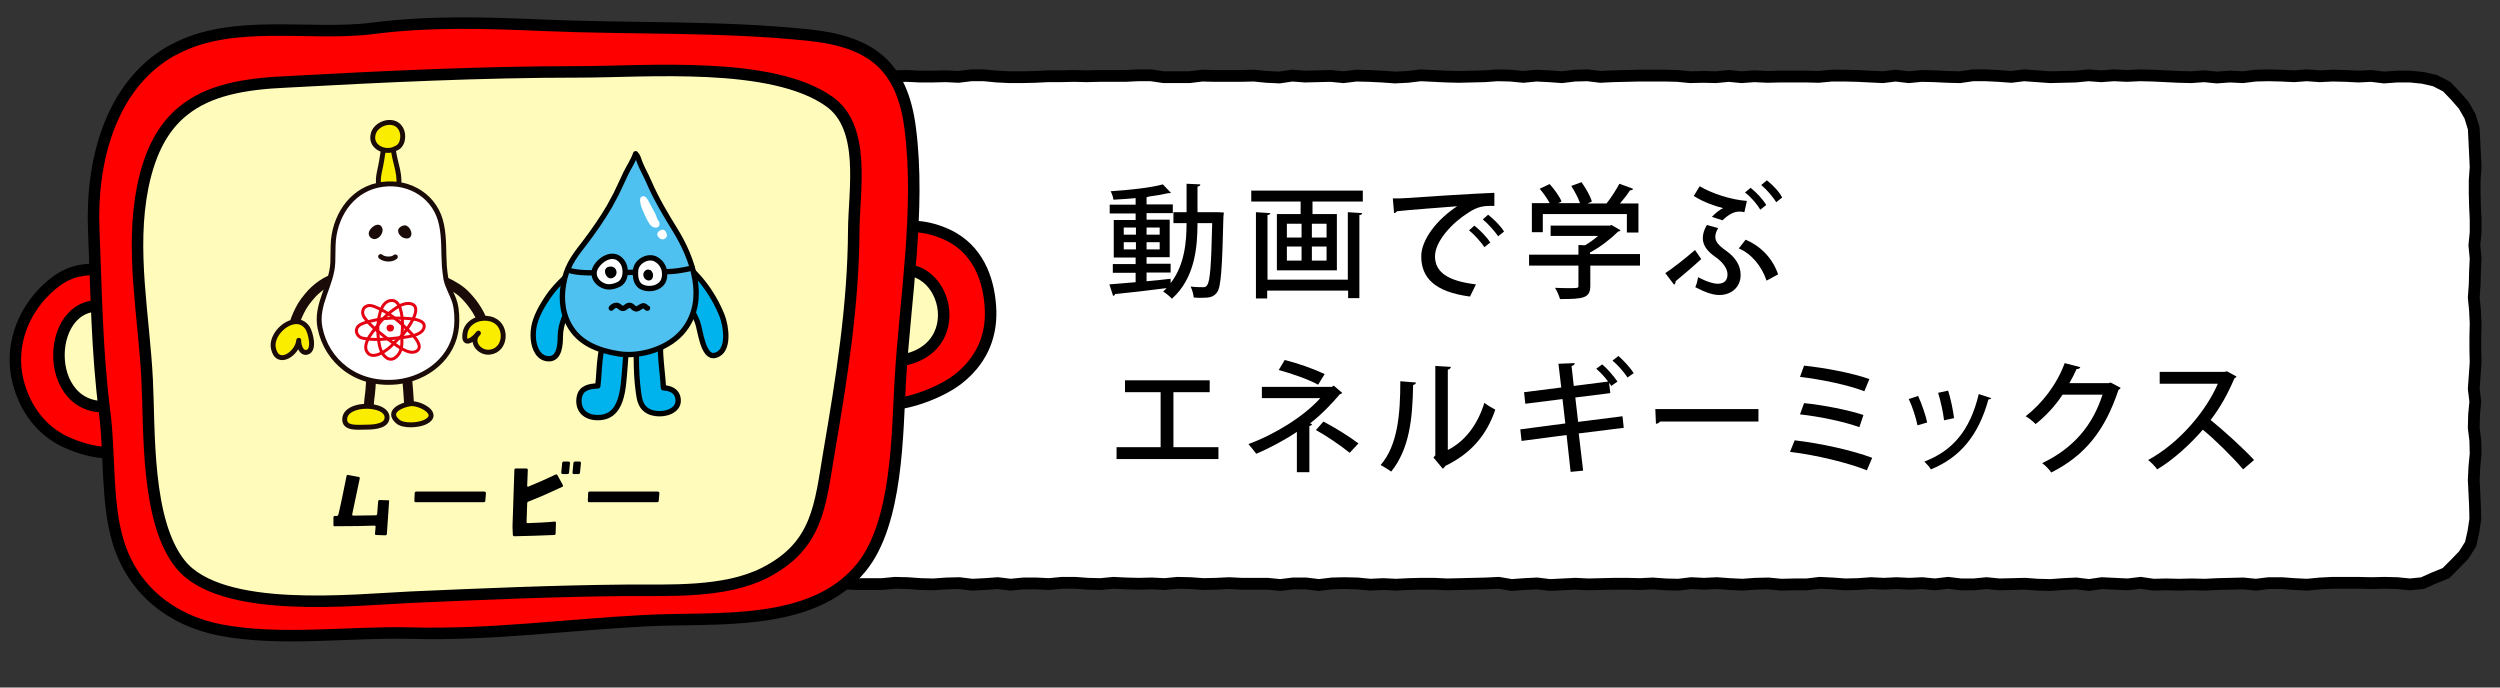<?xml version="1.0" encoding="utf-8"?>
<!-- Generator: Adobe Illustrator 24.2.3, SVG Export Plug-In . SVG Version: 6.00 Build 0)  -->
<svg version="1.1" id="レイヤー_1" xmlns="http://www.w3.org/2000/svg" xmlns:xlink="http://www.w3.org/1999/xlink" x="0px"
	 y="0px" viewBox="0 0 800 220" style="enable-background:new 0 0 800 220;" xml:space="preserve">
<rect x="0" y="0" width="800" height="220" fill="#333333" stroke="none"/>
<style type="text/css">
	.st0{fill:#FFFFFF;}
	.st1{fill:none;stroke:#000000;stroke-width:3.77;stroke-miterlimit:10;}
	.st2{fill:#FF0000;stroke:#000000;stroke-width:3.258;stroke-linecap:round;stroke-linejoin:round;stroke-miterlimit:10;}
	.st3{fill:#FFFBBB;}
	.st4{fill:none;stroke:#150201;stroke-width:3.258;stroke-linecap:round;stroke-linejoin:round;stroke-miterlimit:10;}
	.st5{fill:#946134;stroke:#000000;stroke-width:2.195;stroke-linecap:round;stroke-linejoin:round;stroke-miterlimit:10;}
	.st6{fill:#B28146;stroke:#000000;stroke-width:2.195;stroke-linecap:round;stroke-linejoin:round;stroke-miterlimit:10;}
	.st7{fill:#804F21;stroke:#000000;stroke-width:2.195;stroke-linecap:round;stroke-linejoin:round;stroke-miterlimit:10;}
	.st8{fill:none;stroke:#000000;stroke-width:1.463;stroke-linecap:round;stroke-linejoin:round;stroke-miterlimit:10;}
	.st9{fill:#FF0000;stroke:#000000;stroke-width:3.68;stroke-linecap:round;stroke-linejoin:round;stroke-miterlimit:10;}
	.st10{fill:#FFFBBB;stroke:#000000;stroke-width:3.68;stroke-linecap:round;stroke-linejoin:round;stroke-miterlimit:10;}
	.st11{fill:#00B3EC;stroke:#000000;stroke-width:1.712;stroke-linecap:round;stroke-linejoin:round;stroke-miterlimit:10;}
	.st12{fill:#4EC1F0;stroke:#000000;stroke-width:1.712;stroke-linecap:round;stroke-linejoin:round;stroke-miterlimit:10;}
	.st13{fill:none;stroke:#000000;stroke-width:1.712;stroke-linecap:round;stroke-linejoin:round;stroke-miterlimit:10;}
	.st14{fill:#FFFFFF;stroke:#000000;stroke-width:1.712;stroke-linecap:round;stroke-linejoin:round;stroke-miterlimit:10;}
	.st15{fill:none;stroke:#1A0B08;stroke-width:3.151;stroke-linecap:round;stroke-linejoin:round;stroke-miterlimit:10;}
	.st16{fill:#FAED00;stroke:#1A0B08;stroke-width:1.576;stroke-linecap:round;stroke-linejoin:round;stroke-miterlimit:10;}
	.st17{fill:#FFFFFF;stroke:#1A0B08;stroke-width:1.576;stroke-linecap:round;stroke-linejoin:round;stroke-miterlimit:10;}
	.st18{fill:#E50012;}
	.st19{fill:#54C2F0;stroke:#1A0B08;stroke-width:1.576;stroke-linecap:round;stroke-linejoin:round;stroke-miterlimit:10;}
	.st20{fill:#1A0B08;}
	.st21{fill:none;stroke:#E50012;stroke-width:0.963;stroke-linecap:round;stroke-linejoin:round;stroke-miterlimit:10;}
</style>
<g>
	<polygon class="st0" points="-754.8,24.1 -750.7,24.1 -746.6,24.1 -742.4,24.4 -738.3,24.5 -734.2,24.2 -730.1,24.7 -726,24.8 
		-721.9,24.8 -717.7,24.5 -713.6,24.3 -709.5,24.3 -705.4,24.6 -701.3,24.4 -697.2,24.7 -693,24.1 -688.9,24.6 -684.8,24.4 
		-680.7,24.2 -676.6,24.4 -672.5,24.5 -668.4,24.7 -664.3,24.2 -660.1,24.6 -656,24.1 -651.9,24.5 -647.8,24.6 -643.7,24.6 
		-639.6,24.2 -635.4,24.7 -631.3,24.3 -627.2,24.2 -623.1,24.1 -619,24.6 -614.9,24.4 -610.7,24.3 -606.6,24.5 -602.5,24.2 
		-598.4,24.8 -594.3,24.6 -590.2,24.3 -586,24.6 -581.9,24.4 -577.8,24.3 -573.7,24.5 -569.6,24.5 -565.5,24.4 -561.4,24.6 
		-557.2,24.1 -553.1,24.1 -549,24.5 -544.9,24.7 -540.8,24.7 -536.6,24.6 -532.5,24.4 -528.4,24.4 -524.3,24.3 -520.2,24.4 
		-516.1,24.3 -511.9,24.3 -507.8,24.3 -503.7,24.1 -499.6,24.1 -495.5,24.7 -491.4,24.7 -487.2,24.8 -483.1,24.2 -479,24.3 
		-474.9,24.3 -470.8,24.3 -466.6,24.2 -462.5,24.6 -458.4,24.8 -454.3,24.2 -450.2,24.5 -446.1,24.4 -441.9,24.3 -437.8,24.7 
		-433.7,24.2 -429.6,24.3 -425.5,24.5 -421.3,24.8 -417.2,24.6 -413.1,24.1 -409,24.3 -404.9,24.5 -400.7,24.6 -396.6,24.5 
		-392.5,24.4 -388.4,24.1 -384.3,24.2 -380.2,24.6 -376,24.2 -371.9,24.4 -367.8,24.7 -363.7,24.2 -359.6,24.1 -355.4,24.6 
		-351.3,24.4 -347.2,24.3 -343.1,24.2 -339,24.2 -334.8,24.2 -330.7,24.3 -326.6,24.8 -322.5,24.6 -318.4,24.7 -314.2,24.3 
		-310.1,24.7 -306,24.4 -301.9,24.6 -297.8,24.5 -293.6,24.5 -289.5,24.5 -285.4,24.6 -281.3,24.2 -277.1,24.2 -273,24.3 
		-268.9,24.5 -264.8,24.7 -260.7,24.2 -256.6,24.7 -252.4,24.3 -248.3,24.4 -244.2,24.6 -240.1,24.7 -236,24.1 -231.8,24.1 
		-227.7,24.3 -223.6,24.6 -219.5,24.1 -215.4,24.4 -211.2,24.8 -207.1,24.6 -203,24.5 -198.9,24.1 -194.8,24.4 -190.6,24.1 
		-186.5,24.3 -182.4,24.1 -178.3,24.2 -174.2,24.4 -170,24.6 -165.9,24.7 -161.8,24.4 -157.7,24.8 -153.5,24.5 -149.4,24.7 
		-145.3,24.2 -141.2,24.1 -137,24.2 -132.9,24.4 -128.8,24.1 -124.7,24.4 -120.6,24.2 -116.4,24.3 -112.3,24.5 -108.2,24.3 
		-104.1,24.8 -99.9,24.5 -95.8,24.5 -91.7,24.5 -87.6,24.2 -83.4,24.1 -79.3,24.6 -75.3,24.9 -71.3,25.9 -67.7,27.9 -64.7,30.6 
		-61.9,33.6 -59.9,37.1 -59,41.1 -58.6,45.2 -58.4,49.3 -58.2,53.5 -58.3,57.7 -58.6,61.8 -58.3,66 -58.5,70.2 -58.5,74.3 
		-58.9,78.5 -58.4,82.7 -58.3,86.8 -58.4,91 -58.4,95.2 -58.3,99.3 -58.5,103.5 -58.9,107.7 -58.3,111.8 -58.8,116 -58.8,120.2 
		-58.3,124.4 -58.3,128.5 -58.6,132.7 -58.8,136.9 -58.6,141 -58.4,145.2 -58.4,149.4 -58.6,153.6 -58.2,157.7 -58.5,161.9 
		-58.9,166.1 -58.9,170.2 -60.4,173.9 -61.9,177.7 -64.5,180.9 -67.9,183.2 -71.5,185 -75.3,186.2 -79.3,186.5 -83.4,186.5 
		-87.5,186.5 -91.6,186.7 -95.7,187.1 -99.9,186.9 -104,186.6 -108.1,186.6 -112.2,187.1 -116.3,186.6 -120.5,186.8 -124.6,186.9 
		-128.7,187.1 -132.8,187 -136.9,187.1 -141,187 -145.1,187.1 -149.3,186.5 -153.4,187 -157.5,186.8 -161.6,186.6 -165.7,187.2 
		-169.8,186.7 -173.9,186.9 -178,187.2 -182.2,187.1 -186.3,186.8 -190.4,186.9 -194.5,187 -198.6,186.6 -202.7,187 -206.9,187 
		-211,186.5 -215.1,187 -219.2,186.6 -223.3,186.8 -227.5,186.6 -231.6,186.8 -235.7,186.6 -239.8,186.9 -243.9,187 -248,186.7 
		-252.1,186.5 -256.3,187 -260.4,187 -264.5,187.1 -268.6,186.7 -272.7,186.8 -276.8,187.1 -281,186.9 -285.1,186.6 -289.2,186.8 
		-293.3,186.6 -297.4,187.1 -301.6,187 -305.7,186.7 -309.8,186.9 -313.9,186.8 -318,186.8 -322.1,186.9 -326.2,187 -330.4,186.8 
		-334.5,187 -338.6,187.2 -342.7,186.6 -346.8,186.9 -351,187.2 -355.1,186.5 -359.2,186.7 -363.3,186.8 -367.4,186.9 -371.5,187 
		-375.7,186.8 -379.8,186.8 -383.9,186.9 -388,187.1 -392.1,186.9 -396.3,187.2 -400.4,186.7 -404.5,186.5 -408.6,186.7 
		-412.7,187.2 -416.9,186.7 -421,186.7 -425.1,187.2 -429.2,186.8 -433.3,186.8 -437.5,186.8 -441.6,186.6 -445.7,186.8 
		-449.8,186.9 -453.9,186.6 -458,186.5 -462.2,186.9 -466.3,186.7 -470.4,186.8 -474.5,186.7 -478.6,186.5 -482.8,186.9 
		-486.9,186.8 -491,186.5 -495.1,186.5 -499.2,187 -503.4,186.7 -507.5,186.7 -511.6,187.1 -515.7,186.5 -519.8,186.9 -524,187.1 
		-528.1,186.5 -532.2,186.7 -536.3,187 -540.4,186.9 -544.6,186.6 -548.7,186.5 -552.8,186.9 -556.9,186.9 -561,186.9 -565.2,186.7 
		-569.3,186.9 -573.4,187.2 -577.5,187.2 -581.6,186.6 -585.8,186.8 -589.9,186.5 -594,186.6 -598.1,187.1 -602.2,186.9 
		-606.3,187.2 -610.5,186.6 -614.6,187.1 -618.7,186.9 -622.8,186.7 -626.9,186.7 -631.1,186.6 -635.2,186.9 -639.3,187.1 
		-643.4,186.7 -647.6,187.2 -651.7,186.6 -655.8,186.7 -659.9,187.1 -664,187 -668.2,187.2 -672.3,187.1 -676.4,186.8 -680.5,187.2 
		-684.7,186.9 -688.8,186.8 -692.9,186.8 -697,186.6 -701.1,186.5 -705.3,186.9 -709.4,187.1 -713.5,187.1 -717.6,186.7 
		-721.8,186.8 -725.9,186.9 -730,186.9 -734.1,186.7 -738.3,186.6 -742.4,187.1 -746.5,187.1 -750.7,186.8 -754.8,186.7 
		-758.9,186.8 -762.6,185 -766.5,183.6 -769.5,180.9 -771.9,177.5 -773.6,173.9 -775.4,170.2 -775.8,166.1 -775.4,161.9 
		-775.7,157.8 -775.5,153.6 -775.8,149.4 -775.2,145.3 -775.8,141.1 -775.2,136.9 -775.8,132.7 -775.9,128.6 -775.8,124.4 
		-775.8,120.2 -775.7,116.1 -775.5,111.9 -775.7,107.7 -775.6,103.6 -775.8,99.4 -775.7,95.2 -775.7,91.1 -775.7,86.9 -775.3,82.7 
		-775.7,78.5 -775.2,74.4 -775.7,70.2 -775.4,66 -775.2,61.9 -775.2,57.7 -775.3,53.5 -775.6,49.3 -775.4,45.2 -775.2,41.1 
		-773.8,37.3 -772.1,33.6 -769.3,30.6 -766.2,28 -762.7,26.1 -758.8,25.1 	"/>
	<polygon class="st1" points="-754.8,24.1 -750.7,24.1 -746.6,24.1 -742.4,24.4 -738.3,24.5 -734.2,24.2 -730.1,24.7 -726,24.8 
		-721.9,24.8 -717.7,24.5 -713.6,24.3 -709.5,24.3 -705.4,24.6 -701.3,24.4 -697.2,24.7 -693,24.1 -688.9,24.6 -684.8,24.4 
		-680.7,24.2 -676.6,24.4 -672.5,24.5 -668.4,24.7 -664.3,24.2 -660.1,24.6 -656,24.1 -651.9,24.5 -647.8,24.6 -643.7,24.6 
		-639.6,24.2 -635.4,24.7 -631.3,24.3 -627.2,24.2 -623.1,24.1 -619,24.6 -614.9,24.4 -610.7,24.3 -606.6,24.5 -602.5,24.2 
		-598.4,24.8 -594.3,24.6 -590.2,24.3 -586,24.6 -581.9,24.4 -577.8,24.3 -573.7,24.5 -569.6,24.5 -565.5,24.4 -561.4,24.6 
		-557.2,24.1 -553.1,24.1 -549,24.5 -544.9,24.7 -540.8,24.7 -536.6,24.6 -532.5,24.4 -528.4,24.4 -524.3,24.3 -520.2,24.4 
		-516.1,24.3 -511.9,24.3 -507.8,24.3 -503.7,24.1 -499.6,24.1 -495.5,24.7 -491.4,24.7 -487.2,24.8 -483.1,24.2 -479,24.3 
		-474.9,24.3 -470.8,24.3 -466.6,24.2 -462.5,24.6 -458.4,24.8 -454.3,24.2 -450.2,24.5 -446.1,24.4 -441.9,24.3 -437.8,24.7 
		-433.7,24.2 -429.6,24.3 -425.5,24.5 -421.3,24.8 -417.2,24.6 -413.1,24.1 -409,24.3 -404.9,24.5 -400.7,24.6 -396.6,24.5 
		-392.5,24.4 -388.4,24.1 -384.3,24.2 -380.2,24.6 -376,24.2 -371.9,24.4 -367.8,24.7 -363.7,24.2 -359.6,24.1 -355.4,24.6 
		-351.3,24.4 -347.2,24.3 -343.1,24.2 -339,24.2 -334.8,24.2 -330.7,24.3 -326.6,24.8 -322.5,24.6 -318.4,24.7 -314.2,24.3 
		-310.1,24.7 -306,24.4 -301.9,24.6 -297.8,24.5 -293.6,24.5 -289.5,24.5 -285.4,24.6 -281.3,24.2 -277.1,24.2 -273,24.3 
		-268.9,24.5 -264.8,24.7 -260.7,24.2 -256.6,24.7 -252.4,24.3 -248.3,24.4 -244.2,24.6 -240.1,24.7 -236,24.1 -231.8,24.1 
		-227.7,24.3 -223.6,24.6 -219.5,24.1 -215.4,24.4 -211.2,24.8 -207.1,24.6 -203,24.5 -198.9,24.1 -194.8,24.4 -190.6,24.1 
		-186.5,24.3 -182.4,24.1 -178.3,24.2 -174.2,24.4 -170,24.6 -165.9,24.7 -161.8,24.4 -157.7,24.8 -153.5,24.5 -149.4,24.7 
		-145.3,24.2 -141.2,24.1 -137,24.2 -132.9,24.4 -128.8,24.1 -124.7,24.4 -120.6,24.2 -116.4,24.3 -112.3,24.5 -108.2,24.3 
		-104.1,24.8 -99.9,24.5 -95.8,24.5 -91.7,24.5 -87.6,24.2 -83.4,24.1 -79.3,24.6 -75.3,24.9 -71.3,25.9 -67.7,27.9 -64.7,30.6 
		-61.9,33.6 -59.9,37.1 -59,41.1 -58.6,45.2 -58.4,49.3 -58.2,53.5 -58.3,57.7 -58.6,61.8 -58.3,66 -58.5,70.2 -58.5,74.3 
		-58.9,78.5 -58.4,82.7 -58.3,86.8 -58.4,91 -58.4,95.2 -58.3,99.3 -58.5,103.5 -58.9,107.7 -58.3,111.8 -58.8,116 -58.8,120.2 
		-58.3,124.4 -58.3,128.5 -58.6,132.7 -58.8,136.9 -58.6,141 -58.4,145.2 -58.4,149.4 -58.6,153.6 -58.2,157.7 -58.5,161.9 
		-58.9,166.1 -58.9,170.2 -60.4,173.9 -61.9,177.7 -64.5,180.9 -67.9,183.2 -71.5,185 -75.3,186.2 -79.3,186.5 -83.4,186.5 
		-87.5,186.5 -91.6,186.7 -95.7,187.1 -99.9,186.9 -104,186.6 -108.1,186.6 -112.2,187.1 -116.3,186.6 -120.5,186.8 -124.6,186.9 
		-128.7,187.1 -132.8,187 -136.9,187.1 -141,187 -145.1,187.1 -149.3,186.5 -153.4,187 -157.5,186.8 -161.6,186.6 -165.7,187.2 
		-169.8,186.7 -173.9,186.9 -178,187.2 -182.2,187.1 -186.3,186.8 -190.4,186.9 -194.5,187 -198.6,186.6 -202.7,187 -206.9,187 
		-211,186.5 -215.1,187 -219.2,186.6 -223.3,186.8 -227.5,186.6 -231.6,186.8 -235.7,186.6 -239.8,186.9 -243.9,187 -248,186.7 
		-252.1,186.5 -256.3,187 -260.4,187 -264.5,187.1 -268.6,186.7 -272.7,186.8 -276.8,187.1 -281,186.9 -285.1,186.6 -289.2,186.8 
		-293.3,186.6 -297.4,187.1 -301.6,187 -305.7,186.7 -309.8,186.9 -313.9,186.8 -318,186.8 -322.1,186.9 -326.2,187 -330.4,186.8 
		-334.5,187 -338.6,187.2 -342.7,186.6 -346.8,186.9 -351,187.2 -355.1,186.5 -359.2,186.7 -363.3,186.8 -367.4,186.9 -371.5,187 
		-375.7,186.8 -379.8,186.8 -383.9,186.9 -388,187.1 -392.1,186.9 -396.3,187.2 -400.4,186.7 -404.5,186.5 -408.6,186.7 
		-412.7,187.2 -416.9,186.7 -421,186.7 -425.1,187.2 -429.2,186.8 -433.3,186.8 -437.5,186.8 -441.6,186.6 -445.7,186.8 
		-449.8,186.9 -453.9,186.6 -458,186.5 -462.2,186.9 -466.3,186.7 -470.4,186.8 -474.5,186.7 -478.6,186.5 -482.8,186.9 
		-486.9,186.8 -491,186.5 -495.1,186.5 -499.2,187 -503.4,186.7 -507.5,186.7 -511.6,187.1 -515.7,186.5 -519.8,186.9 -524,187.1 
		-528.1,186.5 -532.2,186.7 -536.3,187 -540.4,186.9 -544.6,186.6 -548.7,186.5 -552.8,186.9 -556.9,186.9 -561,186.9 -565.2,186.7 
		-569.3,186.9 -573.4,187.2 -577.5,187.2 -581.6,186.6 -585.8,186.8 -589.9,186.5 -594,186.6 -598.1,187.1 -602.2,186.9 
		-606.3,187.2 -610.5,186.6 -614.6,187.1 -618.7,186.9 -622.8,186.7 -626.9,186.7 -631.1,186.6 -635.2,186.9 -639.3,187.1 
		-643.4,186.7 -647.6,187.2 -651.7,186.6 -655.8,186.7 -659.9,187.1 -664,187 -668.2,187.2 -672.3,187.1 -676.4,186.8 -680.5,187.2 
		-684.7,186.9 -688.8,186.8 -692.9,186.8 -697,186.6 -701.1,186.5 -705.3,186.9 -709.4,187.1 -713.5,187.1 -717.6,186.7 
		-721.8,186.8 -725.9,186.9 -730,186.9 -734.1,186.7 -738.3,186.6 -742.4,187.1 -746.5,187.1 -750.7,186.8 -754.8,186.7 
		-758.9,186.8 -762.6,185 -766.5,183.6 -769.5,180.9 -771.9,177.5 -773.6,173.9 -775.4,170.2 -775.8,166.1 -775.4,161.9 
		-775.7,157.8 -775.5,153.6 -775.8,149.4 -775.2,145.3 -775.8,141.1 -775.2,136.9 -775.8,132.7 -775.9,128.6 -775.8,124.4 
		-775.8,120.2 -775.7,116.1 -775.5,111.9 -775.7,107.7 -775.6,103.6 -775.8,99.4 -775.7,95.2 -775.7,91.1 -775.7,86.9 -775.3,82.7 
		-775.7,78.5 -775.2,74.4 -775.7,70.2 -775.4,66 -775.2,61.9 -775.2,57.7 -775.3,53.5 -775.6,49.3 -775.4,45.2 -775.2,41.1 
		-773.8,37.3 -772.1,33.6 -769.3,30.6 -766.2,28 -762.7,26.1 -758.8,25.1 	"/>
</g>
<g>
	<g>
		<path d="M-566.5,61.5h27.1v3.8H-551v17.6h14.4v3.8h-32.6v-3.8h14.1V65.3h-11.4V61.5z"/>
		<path d="M-498.6,65.5c-0.1,0.2-0.4,0.4-0.8,0.5c-2.5,3-6,6.6-9.5,9.3l0.7,0.2c-0.2,0.3-0.4,0.6-0.9,0.6v14.8h-4V78.1
			c-3.7,2.5-8.7,5.2-13,7c-0.2-0.3-2.2-2.8-2.5-3.1c8.5-3.1,17.8-8.9,23-14.7h-18.7v-3.6h22.4l0.6-0.4L-498.6,65.5z M-506.3,62.9
			c-3.3-1.8-8.6-3.6-12.6-4.7l1.9-3.2c4.1,1,9.2,2.8,12.8,4.5L-506.3,62.9z M-504.6,74.7c4,2.1,8.3,4.8,11.2,7l-2.8,3
			c-2.7-2.2-7.2-5.3-10.8-7.3L-504.6,74.7z"/>
		<path d="M-476.6,62.2c0,0.4-0.4,0.7-0.9,0.8c-0.2,11-1.2,20.4-7,27.7c-0.9-0.6-2.3-1.5-3.4-2.1c5.5-6.3,6.3-16.4,6.3-26.8
			L-476.6,62.2z M-466.4,83.8c5.9-3,9.7-8.6,11.7-15.1c0.8,0.7,2.6,1.7,3.5,2.2c-2.8,8.1-7.6,13.9-16,18c-0.2,0.4-0.5,0.7-0.8,0.9
			l-3-3.6l0.6-0.7V56.9l5,0.3c-0.1,0.4-0.4,0.8-1,0.9V83.8z"/>
		<path d="M-412.1,73l0.4,3.7l-14.4,1.8l1.4,11.9l-4,0.4l-1.3-11.8l-14.4,1.9l-0.4-3.7l14.4-1.9l-0.9-7.8l-11.9,1.5l-0.4-3.7
			l11.9-1.5l-0.9-7.6l5.2-0.2c0,0.4-0.3,0.8-1,0.9l0.7,6.4l11-1.4c-1.1-1.5-2.5-3-3.8-4.1l1.9-1.4c1.7,1.4,3.7,3.8,4.9,5.5l-2,1.4
			c-0.2-0.3-0.4-0.7-0.7-1l0.4,3.3l-11.2,1.4l0.9,7.8L-412.1,73z M-410.5,60.6c-1-1.6-3.2-4.1-4.8-5.4l1.9-1.5
			c1.7,1.5,3.8,3.8,4.9,5.5L-410.5,60.6z"/>
		<path d="M-403.1,70.7h33v4h-31.5c-0.2,0.4-0.8,0.7-1.3,0.7L-403.1,70.7z"/>
		<path d="M-328.2,65v3.8h-9.1c-0.1,0.2-0.4,0.4-0.8,0.5c-1.3,8.8-4.8,16.7-13,21.5c-0.9-0.7-2.4-1.8-3.5-2.4
			c7.8-4.2,11.4-11.5,12.4-19.6h-9.8c-1.8,3-3.9,5.8-6,7.8c-0.9-0.6-2.5-1.4-3.6-1.9c4.6-4,8.8-11.6,10.6-18.6l5.1,1.1
			c-0.1,0.3-0.5,0.6-1.1,0.6c-0.7,2.1-1.9,4.9-3,7.3H-328.2z M-336.2,56.2c1.7,1.5,3.8,4,4.8,5.7l-2,1.5c-1-1.7-3.1-4.2-4.7-5.7
			L-336.2,56.2z M-330.4,54.1c1.7,1.5,3.8,4,4.9,5.6l-2,1.5c-1.1-1.7-3.1-4.2-4.7-5.6L-330.4,54.1z"/>
		<path d="M-320.3,70.7h33v4h-31.5c-0.2,0.4-0.8,0.7-1.3,0.7L-320.3,70.7z"/>
		<path d="M-251.3,89.8c-0.6-1.4-1.3-2.8-2-4.3c-8.4,0.9-20.6,1.8-26.6,2.1c-0.1,0.4-0.4,0.8-0.8,0.8l-1.4-4.8c1.2,0,2.6,0,4.1-0.1
			c2.5-7.5,6.1-19,8.1-26.8l5.1,1.3c-0.1,0.4-0.6,0.6-1.2,0.7c-2,6.9-5.2,17-7.9,24.6c5.5-0.2,14-0.8,18.7-1.3
			c-1.9-3.1-4.2-6.3-6.2-8.7l3.3-1.8c4,4.6,8.5,11.9,10.6,16.4L-251.3,89.8z"/>
		<path d="M-232,57.9c-0.1,0.4-0.5,0.7-1.3,0.7c-1.4,6.7-2.1,13.8-2.1,17.6c0,2.6,0.1,5.1,0.4,6.7c0.6-1.5,2.3-5.3,2.8-6.6l2,2.7
			c-1.5,3.4-2.8,5.6-3.3,7.4c-0.2,0.7-0.3,1.3-0.3,1.9c0,0.5,0.1,0.9,0.2,1.3l-3.9,0.6c-1.3-3.8-1.8-8.6-1.8-13.9
			c0-5.3,0.8-12.5,1.9-19.2L-232,57.9z M-207.6,87.1c-1.4,0.1-2.8,0.1-4.3,0.1c-2.7,0-5.3-0.1-7.2-0.4c-5.2-0.7-7.4-3.5-7.4-6.8
			c0-2.8,1.4-5.1,3.6-7.8l3.7,1.3c-1.9,1.9-3.2,3.8-3.2,5.9c0,3.7,4.9,3.9,9.5,3.9c1.8,0,3.7-0.1,5.4-0.3L-207.6,87.1z M-225.8,62.2
			c4.8-0.1,12-0.6,17-1.5l0.4,3.9c-4.9,0.8-12.7,1.3-17.3,1.4L-225.8,62.2z"/>
		<path d="M-558.9,140l0.6,3.1c-1.5,0.6-3.1,1.3-4.7,1.9v11.2c0,3.6-1.6,4.3-7,4.2c-0.1-0.9-0.6-2.5-1-3.5c0.8,0,1.4,0,2.1,0
			c2.5,0,2.5,0,2.5-0.8v-9.9c-1.3,0.5-2.5,1-3.6,1.3c0,0.3-0.3,0.6-0.6,0.7l-1.2-4.2c1.5-0.4,3.3-1,5.3-1.7v-7.8h-4.9v-3.4h4.9v-8
			l4.4,0.2c0,0.4-0.3,0.6-0.9,0.6v7.1h4.2v3.4h-4.2v6.6L-558.9,140z M-556.5,128.4c1.5,2.1,2.9,4.9,3.8,7.1v-12.1l4.4,0.3
			c0,0.3-0.3,0.5-0.9,0.6v17c0,8.2-1.1,14.9-9.1,19.3c-0.5-0.8-1.6-2.2-2.4-2.8c5.3-2.8,7.1-6.7,7.7-11.3c-1.9,1.5-3.9,3-5.3,4
			c0,0.4-0.1,0.6-0.4,0.8l-2.2-3.5c2-1.2,5.1-3.2,8-5.3l0.1,0.2v-5.8l-2.6,1.5c-0.6-2.3-2.3-5.8-4-8.4L-556.5,128.4z M-542.6,154.5
			c0,1.7,0.1,1.9,1,1.9h2.8c0.8,0,0.9-1.1,1.1-4.8c0.8,0.6,2.2,1.3,3.2,1.5c-0.3,4.8-1.2,6.6-4,6.6h-3.7c-3.1,0-4-1.1-4-5.3v-31.1
			l4.5,0.2c0,0.4-0.3,0.6-0.9,0.7v12.6c1.4-2.4,3.2-6,4.2-8.7l3.8,2.1c-0.2,0.3-0.6,0.4-1,0.4c-1.1,2.4-3,5.9-4.6,8.1
			c0,0-1.9-1.1-2.4-1.5v4.6l0.9-0.9c2.7,2.3,5.9,5.3,7.6,7.3l-2.5,2.7c-1.3-1.7-3.7-4.2-6-6.4V154.5z"/>
		<path d="M-506.7,153.7h-8.7v6.8h-3.6v-6.8h-8.8v-3.4h8.8v-3h-7.2v-14.4h18.3v14.4h-7.5v3h8.7V153.7z M-524.7,124.3
			c1.3,2,2.5,4.7,2.8,6.6l-3.3,1.1c-0.3-1.8-1.4-4.6-2.6-6.7L-524.7,124.3z M-523,135.8v2.9h4.2v-2.9H-523z M-523,141.5v3h4.2v-3
			H-523z M-517.2,123.5c0.9,2.1,1.7,5,1.9,6.7l-3.4,0.9c-0.2-1.8-0.9-4.7-1.7-6.9L-517.2,123.5z M-511.2,138.7v-2.9h-4.4v2.9H-511.2
			z M-511.2,144.4v-3h-4.4v3H-511.2z M-505.7,125c-0.2,0.3-0.5,0.4-1,0.4c-1,2.1-2.7,5.2-4,7.1c0,0-2.9-1.2-2.9-1.2
			c1.3-2.1,2.8-5.4,3.6-7.8L-505.7,125z M-499.6,137.9c0.3,3.1,0.7,6,1.1,8.6c1.4-2.3,2.5-4.8,3.4-7.4l4.2,1.3
			c-0.1,0.3-0.5,0.5-1,0.4c-1.4,3.8-3.3,7.3-5.6,10.4c1,3.5,2.1,5.7,3.4,5.7c0.8,0,1.3-2.1,1.4-6.7c0.8,0.8,1.9,1.8,2.8,2.2
			c-0.6,6.5-1.7,8.2-4.7,8.2c-2.5,0-4.3-2.3-5.7-6.1c-2.1,2.2-4.4,4.2-7,5.7c-0.5-0.8-1.6-2.1-2.3-2.7c3-1.7,5.8-4,8.2-6.9
			c-0.9-3.5-1.5-7.7-1.9-12.2l-3.8,0.5l-0.4-3.5l3.9-0.5c-0.2-3.8-0.4-7.6-0.4-11.4l4.7,0.3c0,0.4-0.3,0.6-0.9,0.7
			c0,3.3,0.1,6.7,0.3,10l9.1-1.1l0.4,3.5L-499.6,137.9z M-495.6,124c1.8,2.1,3.7,4.8,4.5,6.7l-3,1.7c-0.7-1.9-2.5-4.8-4.3-6.9
			L-495.6,124z"/>
		<path d="M-473.5,125.2c-0.1,0.5-0.4,0.8-1.2,0.9c-0.3,5-0.7,14.8-0.7,20.6c0,5.5,2.7,8.1,7.3,8.1c4.4,0,9-2.2,13.5-7
			c0.5,0.9,1.7,2.8,2.3,3.4c-4.8,5.1-10.2,7.6-15.9,7.6c-8,0-11.6-4.5-11.6-12.2c0-5.1,0.3-17,0.6-21.8L-473.5,125.2z"/>
		<path d="M-448.7,128.5c1.2,0,2.9,0,4-0.1c4-0.3,22.6-1.5,28.5-1.7l0,4.2c-3.2-0.1-5.3,0.1-8.4,2.2c-5.1,3.2-10.6,9.1-10.6,13.9
			c0,5,3.9,7.9,13.1,9l-1.9,3.9c-11.3-1.5-15.6-6-15.6-12.9c0-5.2,4.9-11.7,11.5-16c-4.4,0.2-15,1.1-19.3,1.6
			c-0.1,0.3-0.6,0.6-0.9,0.6L-448.7,128.5z"/>
		<path d="M-376.6,135c-0.2,0.5-0.6,0.8-1.2,0.8c-0.4,2.5-1.1,5.3-1.7,7.8c1.9,0.8,4.2,1.9,6.2,2.9l-1.7,3.8c-2-1-3.9-2-5.7-2.8
			c-1.9,5.4-4.5,9.4-8.5,12.1c-0.8-0.8-2.2-1.7-3.2-2.3c3.9-2.5,6.4-6.2,8.1-11.4c-3.4-1.4-6.5-2.3-9.1-2.6
			c-2.6,9.1-4.9,12.2-10.2,12.2c-4.3,0-6-3-6-6.7c0-6.2,6.5-9.3,13.3-9.3c0.8-2.9,1.4-6.5,1.9-10c-1.9,0.2-7.5,0.6-10.5,0.8
			c-0.2,0.3-0.6,0.5-0.9,0.6l-0.4-4.3c3.8-0.1,11-0.6,13.1-0.8c0.4-0.1,0.7-0.3,0.9-0.5l3.2,1.7c-0.2,0.3-0.6,0.5-1,0.7
			c-0.6,3.9-1.6,8.7-2.5,12c2.7,0.2,5.8,1.2,9.2,2.4c0.6-2.2,1.2-5.3,1.6-8.2L-376.6,135z M-397.3,142.8c-5,0.1-8.8,2.3-8.8,5.9
			c0,1.9,0.9,3.2,2.5,3.2C-400.9,151.9-399.4,150.3-397.3,142.8z"/>
		<path d="M-337.7,157.2c-3-2.5-7-5-10.7-6.5c0.1,1.9-0.4,3.9-0.9,4.9c-0.5,2.1-2.6,3.7-7,3.7c-5.3,0-9.6-2.7-9.7-6.8
			c0-4.4,4.4-6.8,9.4-6.8c1.1,0,2.8,0.1,4.1,0.3c0-0.8-0.2-1.6-0.2-2.3c-0.3-5.2-0.8-14.1-0.8-19.2l5.3,0.3c0,0.4-0.3,0.8-1,0.9
			l0,7.1c2.5-0.1,8.1-0.5,12.5-1.3l0.4,4c-4,0.6-9.5,1.1-12.9,1.1c0,2.8,0.2,5.3,0.4,7.6c0.1,0.8,0.2,1.7,0.2,2.6
			c4.8,1.5,9.6,4.1,13.4,6.9L-337.7,157.2z M-356.7,148.9c-3.4,0-5.7,1.5-5.7,3.5c0,2.4,2.8,3.5,5.7,3.5c2.5,0,4.4-1.1,4.4-3.3
			c0-1.1,0-2.3-0.1-3.2C-353.8,149-355.4,148.9-356.7,148.9z"/>
		<path d="M-326.1,137.8c6-1.6,13.5-3.3,16.6-3.3c5.7,0,9.8,3,9.7,9.5c-0.1,7.4-5.7,12.6-16.9,15.8c-0.5-1-1.7-2.5-2.6-3.4
			c10.3-2.5,15.2-7.1,15.2-12.2c0-3.5-1.6-5.9-5.6-5.9c-3.2,0-9,1.3-14,3.2c0,0.4-0.4,0.8-0.8,1L-326.1,137.8z M-320.1,124.2
			c5.5,0.4,11.6,1.5,15.8,2.9l-1.1,3.9c-4.2-1.4-10.6-2.7-15.7-3L-320.1,124.2z"/>
		<path d="M-290.1,154.3c0-1.8,1.2-3.1,2.9-3.1c1.7,0,2.9,1.3,2.9,3.1c0,1.7-1.1,3-2.9,3C-289.1,157.4-290.1,156-290.1,154.3z
			 M-285.4,147.9h-3.6l-0.7-21.3h5L-285.4,147.9z"/>
	</g>
</g>
<g>
	<path class="st2" d="M-829.6,73.1c2.6-8.1,6.3-15.7,11.8-22.1c9.1-10.7,17.9-19.8,29.5-27.7c18.8-12.9,46.7-15,69.1-14.3
		c14.6,0.4,31,6.4,44.2,12.4c19,8.7,33.8,24.6,42.2,43.7c4.1,9.5,6.7,19.6,7.6,29.9c1.1,12-1.9,22.9-2.5,34.7
		c6.4-1.4,12.8,7.8,14.3,13.2c2.2,7.5,2.3,18.2-1.8,25.2c-2.1,3.7-10.4,13.2-15.2,11.4c7.8,15.8-8.1,26.6-22.2,30.4
		c-8.4,2.3-14.1,1.6-21.9-1.7c-2.6-1.1-5.2-2.3-7.5-4.1c-0.7-0.6-5.7-7.3-5.4-7.3c-7.6,1.5-15.4,4.8-23.7,5.9
		c-11.4,1.4-23,3.5-34.6,2.2c-4.6-0.5-9.4-1.2-13.8-2.7c-1.3-0.4-13.5-6.8-13.5-6.8c-7.5,7.4-14.8,14.1-25.4,16.7
		c-19.7,4.9-41.4-9.7-44.7-29.7c-1.6-9.4-0.2-19.9,5.3-27.7c1.5-2.1,6.1-5.4,6.9-7.4c2-4.9-2.9-15.9-3.4-21.2
		c-0.8-7.9-0.6-15.9-0.2-23.8C-834,92.5-832.6,82.5-829.6,73.1z"/>
	<g>
		<g>
			<path class="st3" d="M-623.3,148.1c-2.4-7.7-8.9-11.8-16.2-12.5c1.1-4.7,1.6-9.6,1.5-14.8c-0.1-9,2.6-18.5,0.5-27.4
				c-1.6-7-5-15.5-8.3-22.1c-3.5-7.2-7.4-12.8-13.2-18.2c-23.2-21.8-47.8-29.9-79.6-25.7c-1.6,0.2-3.1,0.4-4.5,0.7
				c-19.5,3.6-44.1,11.8-57.2,27.5c-7.1,8.5-13,18.6-16.1,29.2c-3.4,11.2-0.3,20.5-0.4,31.7c-0.1,11,2.8,21.2,7.7,30.5
				c-3.7,0.8-7.2,2.1-10.5,4c-12.1,7.1-20.3,21.5-13.8,35.2c5.4,11.3,15.1,16.2,27.5,15.3c14.3-1,25-9.3,27.6-21.8
				c11.6,7.3,23.9,10.7,39.2,10.7c19.2,0,40.4-2.6,58.7-10.5c-0.1,0.7-0.1,1.5-0.2,2.3c-0.1,6.2,2.2,11.2,7.5,14.3
				c8,4.7,22.8,6.2,29.5-1.5c4.3-5,5.8-12.7,4.3-19.4c2-0.4,4.2-1.2,6.4-2.5C-623.3,167.6-620.2,158.2-623.3,148.1z"/>
		</g>
		<g>
			<path class="st4" d="M-623.3,148.1c-2.4-7.7-8.9-11.8-16.2-12.5c1.1-4.7,1.6-9.6,1.5-14.8c-0.1-9,2.6-18.5,0.5-27.4
				c-1.6-7-5-15.5-8.3-22.1c-3.5-7.2-7.4-12.8-13.2-18.2c-23.2-21.8-47.8-29.9-79.6-25.7c-1.6,0.2-3.1,0.4-4.5,0.7
				c-19.5,3.6-44.1,11.8-57.2,27.5c-7.1,8.5-13,18.6-16.1,29.2c-3.4,11.2-0.3,20.5-0.4,31.7c-0.1,11,2.8,21.2,7.7,30.5
				c-3.7,0.8-7.2,2.1-10.5,4c-12.1,7.1-20.3,21.5-13.8,35.2c5.4,11.3,15.1,16.2,27.5,15.3c14.3-1,25-9.3,27.6-21.8
				c11.6,7.3,23.9,10.7,39.2,10.7c19.2,0,40.4-2.6,58.7-10.5c-0.1,0.7-0.1,1.5-0.2,2.3c-0.1,6.2,2.2,11.2,7.5,14.3
				c8,4.7,22.8,6.2,29.5-1.5c4.3-5,5.8-12.7,4.3-19.4c2-0.4,4.2-1.2,6.4-2.5C-623.3,167.6-620.2,158.2-623.3,148.1z"/>
		</g>
	</g>
	<path class="st2" d="M-813.6,167.9c-0.8-2.2,0.7-6.8,1.4-9c2.3-0.7,7.6-0.9,9.6,0.5c2.2,1.4-0.4,6.7,1.4,8.8
		c1.8-0.7,4.3-0.2,6.4-0.3c1.3-0.1,3.8-0.4,4.9,0.3c2.3,1.4,1.1,8.8,0.3,11.2c-1.5,0.3-3.2,0.6-4.8,0.7c-1.1,0.1-4.7-0.3-5.4,0.5
		c-0.8,1-0.8,5-1.1,6.4c-0.4,1.6-0.3,3.5-1.9,4.4c-0.9,0.5-2.8,0.5-3.7,0.6c-1.6,0.2-3.9,0.8-5.5,0.6c-2.2-0.4-1.7-2.3-1.8-4.2
		c-0.1-1.7,0.5-4.8-0.3-6.4c-0.8-1.5-3.9-0.8-5.8-0.8c-1.5,0-4.2,0.7-5.2-0.7c-0.6-0.9-0.1-3-0.2-4.1c0-0.8-0.5-7.1,0.8-7.2
		c2-0.1,3.9-0.5,5.8-0.7C-817.2,168.2-814.9,168.5-813.6,167.9z"/>
	<path class="st2" d="M-662.6,189.6c-2.2-0.3-4.9-3.9-5.6-5.8c-1.1-2.9,0.7-7.4,2.6-9.7c2.3-2.7,7.7-3.9,11-2.4
		c3,1.3,4.2,3.8,5.2,6.7C-646.1,187.4-655.8,191.2-662.6,189.6z"/>
	<path class="st2" d="M-644.1,164.3c-2.2-0.6-5.3-1.6-6.8-3.4c-2-2.6-0.8-7.7,1.1-10.2c3.3-4.3,13.4-4.4,15.7,0.9
		c1.5,3.5-0.5,10.5-4.3,11.9C-640.3,164.2-642.4,163.4-644.1,164.3z"/>
	<g>
		<path class="st5" d="M-747.8,113.5c-0.3,4-0.6,8.1-0.8,12.1c-2.1,0.1-3.9,0.5-5.8,1.2c0.3,2-0.1,4.2,0.4,6.1
			c5.5,0.3,10.7-1.2,16.1-1.1c0.5-3-0.1-6.4,0-9.4c0-3.1,1-7.4,0.8-9.6"/>
		<path class="st5" d="M-719.9,113.5c0,6.4-0.2,12.8,0.1,19.1c5.1,0.8,10.6-0.8,15.7-0.7c0.1-2.5,0.1-5.1,0-7.6
			c-1.9,0.1-3.8,0.7-5.8,0.6c-0.2-3.3-0.5-9.3,0.7-12.1"/>
		<path class="st5" d="M-757.8,99.1c-2.3,0.3-9.3,3.6-10.6,5.5c-1.3,1.8-0.8,4.3-0.8,6.5c0,2.8,0.2,2.7,1.5,4.5
			c1.3,1.9,2.9,2.2,2.6,5.2c-0.5,4.8-8.7,7.4-12.9,6.2c-4.1-1.1-6.1-6.3-2.9-9.6c-2.5-1.8-0.1-13.5,1.2-16.6
			c3.4-8.6,11.2-12.6,19.1-15.7"/>
		<path class="st5" d="M-699.6,88.1c5.4,0,16,0.2,19.3,5.7c3.2,5.3,0.8,11.7,2.8,17.1c0.7,1.9,2.1,2.1,2.1,4.6
			c0.1,3.1-1.3,4.9-3.9,6.5c-4.7,3-14.7,3.4-14.9-4c-0.1-2.9,2-4.6,2.6-7c0.5-2.2,0.2-5.6-0.4-7.7c-4-0.6-8.2-2.7-12.4-3.3
			c0.3,0.3,0.6,0.4,1,0.3"/>
		<path class="st6" d="M-694.9,87c-0.3,6.9-1.7,15-4,21.6c-2.7,7.8-18.2,8.8-25.4,8.8c-3.6,0-7.3,0.2-10.9,0.1
			c-3-0.1-5.7-0.9-8.6-1.2c-2-0.2-4.1-0.3-6.1-0.6c-2-0.3-4.1-0.6-6-1.4c-0.8-0.3-1.6-0.8-2.4-0.9c-1.3-4.3-3.6-8.5-4-13
			c-0.4-4,0.3-8.3,0.3-12.4c0-0.9-0.3-3.6,0.1-4.5c0.4-0.7,1.7-1.1,2.4-1.5c1.8-0.9,3.7-1.6,5.4-2.4c0.1-2.8,0.2-5.4,0.2-8.2
			c0-2.4,0.4-5.2,1.7-7.2c1.9-3,6.1-6,8.8-8.3c3.5-2.9,3.9-3.4,7.6-2.7c3.2,0.6,7.4,2.4,10,4.2c3.5,2.5,1.8,2.7,4.1,6.8
			c2.3,4.1,4.5,2.4,9.1,2.2c1.8-0.1,5.5-1,6.3,1.3c1.2,3.2,0.7,7,1.5,10.3c0.9,0.2,1.8,0.7,2.7,1c1.9,0.7,4.4,0.8,6.2,1.8
			c0.9,0.5,0.7,0.3,1,1.1C-694.4,83.3-694.9,85.5-694.9,87z"/>
		<path d="M-732.3,85.3c-0.5,1.3-0.4,3-0.5,4.4c-3.3,0.3-6.9-0.6-10.2-0.8c0.2-1.4,0.3-3.2,0.9-4.6c2.1,0.1,4.6,0.2,6.6,0.5
			C-734.6,84.9-733.2,85.2-732.3,85.3z"/>
		<path d="M-717.4,88.6c-1.1,0.5-2.5,0.3-3.8,0.4c-2,0.1-3.8,0.6-5.7,0.8c-0.9-1.3-0.3-3.3-0.8-4.6c3-0.6,6.9-0.7,9.8-1.6
			C-717.7,84.2-717.2,88.5-717.4,88.6z"/>
		<path d="M-736.5,91.5c3.2,2.3-2,5.9-3.2,2.5C-740.3,92.1-738.2,90.3-736.5,91.5z"/>
		<path d="M-722.5,91.2c2.7,1.6-0.2,5.2-2.3,3.5C-726.6,93.2-724.8,89.9-722.5,91.2z"/>
		<path class="st7" d="M-735.3,105.8c-0.3-1.6,0.2-3.5,1.3-4.3c2-1.7,7.3-1.8,8.7,1.7c2.7,6.9-7.1,6.6-9.2,4.3
			C-734.9,107-735.1,106.4-735.3,105.8z"/>
		<path class="st8" d="M-753,89.9c-4,0.5-1.8,9.1-1.8,12c0-0.3,0-0.7,0-1"/>
		<path class="st8" d="M-747.1,80c0-5.4,0-7.5,3.7-11"/>
		<path class="st8" d="M-733.1,63.1c1.3,0.5,3.3,1,4.1,2.2c1.1,1.6,0.4,5.7,1.1,6.3"/>
		<path class="st8" d="M-714.3,74.8c3.2,1.7,2.3,5.6,2.9,8.5"/>
		<path class="st8" d="M-705.9,91.4c0.8,4.4,0.7,8.6-0.4,12.9"/>
		<path class="st8" d="M-713.2,103.6c0.2,1.9-0.2,4.6,0,5.9"/>
		<path class="st8" d="M-748.2,107.6c-0.1,1.2,0.1,2.3,0.4,2.6"/>
	</g>
	<g>
		<g>
			<path d="M-743.8,150.8l-0.1,2.4c0,0.3-0.2,0.5-0.5,0.5h-5.1c-0.3,0-0.5,0.2-0.6,0.5c-0.8,4.3-1.9,8.3-3.3,12.2
				c-0.1,0.3-0.3,0.4-0.6,0.3l-3.2-1.1c-0.3-0.1-0.4-0.3-0.3-0.6c1.4-3.6,2.4-7.2,3.1-10.9c0-0.2,0-0.3-0.1-0.3s-0.2-0.1-0.3-0.1
				l-5.3,0c-0.3,0-0.5,0.1-0.6,0.4c-0.3,0.6-0.8,1.6-1.5,2.9c-0.1,0.3-0.3,0.3-0.6,0.2l-2.9-1.6c-0.3-0.2-0.3-0.4-0.2-0.7
				c2-3.9,3.7-8.1,5.3-12.6c0.1-0.3,0.3-0.4,0.6-0.3l3.1,0.9c0.3,0.1,0.4,0.3,0.3,0.6c-0.9,2.4-1.7,4.5-2.4,6.3
				c-0.1,0.3,0,0.5,0.3,0.5h14.3C-743.9,150.3-743.7,150.5-743.8,150.8z M-745.8,144.2l-0.3,3c0,0.3-0.2,0.5-0.5,0.5h-1.5
				c-0.3,0-0.4-0.2-0.4-0.5l0.3-3c0-0.3,0.2-0.5,0.5-0.5l1.5,0C-745.9,143.7-745.7,143.9-745.8,144.2z M-742.2,144.2l-0.3,3
				c0,0.3-0.2,0.5-0.5,0.5h-1.5c-0.3,0-0.4-0.2-0.4-0.5l0.3-3c0-0.3,0.2-0.5,0.5-0.5l1.5,0C-742.3,143.7-742.2,143.9-742.2,144.2z"
				/>
			<path d="M-713.5,152.2l-0.2,2.3c0,0.3-0.2,0.5-0.5,0.5l-21.8,0c-0.3,0-0.4-0.2-0.4-0.5l0.1-2.4c0-0.3,0.2-0.5,0.5-0.5l21.8,0
				C-713.6,151.7-713.5,151.8-713.5,152.2z"/>
			<path d="M-688.5,154.8c-0.1,2.2-0.4,5.6-0.7,10.3c0,0.3-0.2,0.5-0.5,0.5l-2.9-0.1c-0.3,0-0.5-0.2-0.4-0.5
				c0.1-0.7,0.1-1.4,0.2-2.1c0-0.1,0-0.2-0.1-0.3c-0.1-0.1-0.2-0.1-0.3-0.1c-2.8,0.1-7,0.2-12.7,0.2c-0.1,0-0.2,0-0.3-0.1
				c-0.1-0.1-0.1-0.2-0.1-0.3l0-2.4c0-0.3,0.1-0.5,0.5-0.5h0.5c0.3,0,0.5-0.1,0.6-0.5c0.8-3.3,1.6-7.4,2.6-12.3
				c0.1-0.3,0.2-0.4,0.5-0.3l3.3,0.6c0.3,0,0.5,0.2,0.4,0.6c-0.5,2.4-1.3,6.2-2.4,11.4c0,0.1,0,0.2,0.1,0.3c0.1,0.1,0.2,0.1,0.3,0.1
				l7.1-0.1c0.3,0,0.5-0.2,0.5-0.5c0.1-0.9,0.2-2.2,0.3-3.9c0-0.3,0.2-0.5,0.5-0.5l2.9,0.1C-688.6,154.4-688.5,154.5-688.5,154.8z"
				/>
		</g>
	</g>
</g>
<g>
	<polygon class="st0" points="113.7,24.1 117.8,24.1 121.9,24.1 126,24.4 130.1,24.5 134.2,24.2 138.3,24.7 142.4,24.7 146.5,24.7 
		150.6,24.5 154.7,24.3 158.9,24.3 163,24.6 167.1,24.4 171.2,24.7 175.3,24.1 179.4,24.6 183.5,24.4 187.6,24.2 191.7,24.4 
		195.8,24.5 199.9,24.7 204,24.2 208.1,24.6 212.2,24.1 216.3,24.5 220.4,24.6 224.5,24.6 228.6,24.2 232.8,24.7 236.9,24.3 
		241,24.2 245.1,24.1 249.2,24.6 253.3,24.4 257.4,24.3 261.5,24.5 265.6,24.2 269.7,24.8 273.8,24.6 277.9,24.3 282,24.6 
		286.1,24.4 290.2,24.3 294.3,24.5 298.5,24.5 302.6,24.4 306.7,24.6 310.8,24.1 314.9,24.1 319,24.5 323.1,24.7 327.2,24.7 
		331.3,24.6 335.4,24.4 339.5,24.4 343.6,24.3 347.7,24.4 351.9,24.3 356,24.3 360.1,24.3 364.2,24.1 368.3,24.1 372.4,24.7 
		376.5,24.7 380.6,24.7 384.7,24.2 388.8,24.3 392.9,24.3 397,24.3 401.2,24.2 405.3,24.6 409.4,24.8 413.5,24.2 417.6,24.5 
		421.7,24.4 425.8,24.3 429.9,24.7 434,24.2 438.1,24.3 442.2,24.5 446.4,24.8 450.5,24.6 454.6,24.1 458.7,24.3 462.8,24.5 
		466.9,24.6 471,24.5 475.1,24.4 479.2,24.1 483.3,24.2 487.5,24.6 491.6,24.2 495.7,24.4 499.8,24.7 503.9,24.2 508,24.1 
		512.1,24.6 516.2,24.4 520.3,24.3 524.4,24.2 528.6,24.2 532.7,24.2 536.8,24.3 540.9,24.7 545,24.6 549.1,24.7 553.2,24.3 
		557.3,24.7 561.4,24.4 565.6,24.6 569.7,24.5 573.8,24.5 577.9,24.5 582,24.6 586.1,24.2 590.2,24.2 594.3,24.3 598.4,24.5 
		602.5,24.7 606.6,24.2 610.8,24.7 614.9,24.3 619,24.4 623.1,24.6 627.2,24.7 631.3,24.1 635.4,24.1 639.5,24.3 643.6,24.6 
		647.7,24.1 651.9,24.4 656,24.7 660.1,24.6 664.2,24.5 668.3,24.1 672.4,24.4 676.5,24.1 680.6,24.3 684.8,24.1 688.9,24.2 
		693,24.4 697.1,24.6 701.2,24.7 705.3,24.4 709.4,24.8 713.6,24.5 717.7,24.7 721.8,24.2 725.9,24.1 730,24.2 734.1,24.4 
		738.2,24.1 742.3,24.4 746.5,24.2 750.6,24.3 754.7,24.5 758.8,24.3 762.9,24.8 767.1,24.5 771.2,24.5 775.2,24.9 779.2,25.8 
		782.9,27.7 785.7,30.6 788.4,33.7 790.4,37.2 791.6,41.1 791.8,45.2 792,49.3 792.2,53.5 791.9,57.7 791.9,61.8 792,66 792.2,70.2 
		792.2,74.3 791.8,78.5 792.2,82.7 792,86.8 791.9,91 791.6,95.2 792,99.3 792.2,103.5 792.1,107.7 792.1,111.8 792.2,116 
		791.9,120.2 791.6,124.4 792.1,128.5 791.7,132.7 791.6,136.9 792.1,141 792.2,145.2 791.8,149.4 791.6,153.6 791.8,157.7 
		792,161.9 792.1,166.1 791.5,170.1 790.6,174.1 788.4,177.6 785.6,180.5 782.7,183.4 779,184.9 775.2,186.6 771.2,187 767.1,186.6 
		763,186.5 758.9,186.6 754.7,186.5 750.6,186.5 746.5,186.5 742.4,186.7 738.3,187.1 734.2,186.9 730.1,186.6 726,186.6 
		721.9,187.1 717.8,186.7 713.7,186.8 709.6,186.9 705.5,187.1 701.4,187 697.3,187.1 693.2,187 689.1,187.1 685,186.5 680.9,187 
		676.7,186.8 672.6,186.6 668.5,187.2 664.4,186.7 660.3,186.9 656.2,187.2 652.1,187.1 648,186.8 643.9,186.9 639.8,187 
		635.7,186.6 631.6,187 627.5,187 623.4,186.5 619.2,187 615.1,186.6 611,186.8 606.9,186.6 602.8,186.8 598.7,186.6 594.6,186.9 
		590.5,187 586.4,186.7 582.3,186.5 578.2,187 574.1,187 570,187.1 565.9,186.7 561.7,186.8 557.6,187.1 553.5,186.9 549.4,186.6 
		545.3,186.8 541.2,186.6 537.1,187.1 533,187 528.9,186.7 524.8,186.9 520.7,186.8 516.6,186.8 512.4,186.9 508.3,187 504.2,186.8 
		500.1,187 496,187.2 491.9,186.7 487.8,186.9 483.7,187.2 479.6,186.5 475.5,186.7 471.4,186.8 467.3,186.9 463.1,187 459,186.8 
		454.9,186.8 450.8,186.9 446.7,187.1 442.6,186.9 438.5,187.1 434.4,186.7 430.3,186.6 426.2,186.7 422.1,187.2 417.9,186.7 
		413.8,186.7 409.7,187.2 405.6,186.8 401.5,186.8 397.4,186.8 393.3,186.6 389.2,186.8 385.1,186.9 381,186.6 376.8,186.5 
		372.7,186.9 368.6,186.7 364.5,186.8 360.4,186.7 356.3,186.5 352.2,186.9 348.1,186.8 344,186.5 339.8,186.5 335.7,186.9 
		331.6,186.7 327.5,186.7 323.4,187.1 319.3,186.6 315.2,186.9 311.1,187.1 307,186.6 302.9,186.7 298.7,187 294.6,186.9 
		290.5,186.6 286.4,186.5 282.3,186.9 278.2,186.9 274.1,186.9 270,186.7 265.9,186.9 261.8,187.1 257.7,187.1 253.5,186.6 
		249.4,186.8 245.3,186.6 241.2,186.6 237.1,187.1 233,186.9 228.9,187.1 224.8,186.6 220.7,187.1 216.5,186.9 212.4,186.7 
		208.3,186.7 204.2,186.6 200.1,186.9 196,187.1 191.9,186.7 187.8,187.1 183.6,186.6 179.5,186.7 175.4,187.1 171.3,187 
		167.2,187.2 163.1,187.1 159,186.8 154.8,187.2 150.7,186.9 146.6,186.8 142.5,186.8 138.4,186.6 134.3,186.5 130.2,186.9 
		126,187.1 121.9,187.1 117.8,186.8 113.7,186.8 109.6,186.5 105.7,185.3 102.2,183.2 99.1,180.6 96.2,177.8 94.3,174.1 93.3,170.1 
		93,166.1 92.6,161.9 93.2,157.8 92.7,153.6 92.8,149.4 93.1,145.3 93.3,141.1 92.7,136.9 92.7,132.7 93,128.6 92.8,124.4 93,120.2 
		92.7,116.1 93.3,111.9 92.7,107.7 93.3,103.6 92.7,99.4 92.6,95.2 92.7,91.1 92.7,86.9 92.8,82.7 93,78.5 92.7,74.4 92.9,70.2 
		92.7,66 92.8,61.9 92.7,57.7 92.8,53.5 93.1,49.3 92.8,45.2 93.6,41.2 94.4,37.2 96.6,33.7 99.3,30.7 102.3,28.2 105.8,26.2 
		109.6,24.8 	"/>
	<polygon class="st1" points="113.7,24.1 117.8,24.1 121.9,24.1 126,24.4 130.1,24.5 134.2,24.2 138.3,24.7 142.4,24.7 146.5,24.7 
		150.6,24.5 154.7,24.3 158.9,24.3 163,24.6 167.1,24.4 171.2,24.7 175.3,24.1 179.4,24.6 183.5,24.4 187.6,24.2 191.7,24.4 
		195.8,24.5 199.9,24.7 204,24.2 208.1,24.6 212.2,24.1 216.3,24.5 220.4,24.6 224.5,24.6 228.6,24.2 232.8,24.7 236.9,24.3 
		241,24.2 245.1,24.1 249.2,24.6 253.3,24.4 257.4,24.3 261.5,24.5 265.6,24.2 269.7,24.8 273.8,24.6 277.9,24.3 282,24.6 
		286.1,24.4 290.2,24.3 294.3,24.5 298.5,24.5 302.6,24.4 306.7,24.6 310.8,24.1 314.9,24.1 319,24.5 323.1,24.7 327.2,24.7 
		331.3,24.6 335.4,24.4 339.5,24.4 343.6,24.3 347.7,24.4 351.9,24.3 356,24.3 360.1,24.3 364.2,24.1 368.3,24.1 372.4,24.7 
		376.5,24.7 380.6,24.7 384.7,24.2 388.8,24.3 392.9,24.3 397,24.3 401.2,24.2 405.3,24.6 409.4,24.8 413.5,24.2 417.6,24.5 
		421.7,24.4 425.8,24.3 429.9,24.7 434,24.2 438.1,24.3 442.2,24.5 446.4,24.8 450.5,24.6 454.6,24.1 458.7,24.3 462.8,24.5 
		466.9,24.6 471,24.5 475.1,24.4 479.2,24.1 483.3,24.2 487.5,24.6 491.6,24.2 495.7,24.4 499.8,24.7 503.9,24.2 508,24.1 
		512.1,24.6 516.2,24.4 520.3,24.3 524.4,24.2 528.6,24.2 532.7,24.2 536.8,24.3 540.9,24.7 545,24.6 549.1,24.7 553.2,24.3 
		557.3,24.7 561.4,24.4 565.6,24.6 569.7,24.5 573.8,24.5 577.9,24.5 582,24.6 586.1,24.2 590.2,24.2 594.3,24.3 598.4,24.5 
		602.5,24.7 606.6,24.2 610.8,24.7 614.9,24.3 619,24.4 623.1,24.6 627.2,24.7 631.3,24.1 635.4,24.1 639.5,24.3 643.6,24.6 
		647.7,24.1 651.9,24.4 656,24.7 660.1,24.6 664.2,24.5 668.3,24.1 672.4,24.4 676.5,24.1 680.6,24.3 684.8,24.1 688.9,24.2 
		693,24.4 697.1,24.6 701.2,24.7 705.3,24.4 709.4,24.8 713.6,24.5 717.7,24.7 721.8,24.2 725.9,24.1 730,24.2 734.1,24.4 
		738.2,24.1 742.3,24.4 746.5,24.2 750.6,24.3 754.7,24.5 758.8,24.3 762.9,24.8 767.1,24.5 771.2,24.5 775.2,24.9 779.2,25.8 
		782.9,27.7 785.7,30.6 788.4,33.7 790.4,37.2 791.6,41.1 791.8,45.2 792,49.3 792.2,53.5 791.9,57.7 791.9,61.8 792,66 792.2,70.2 
		792.2,74.3 791.8,78.5 792.2,82.7 792,86.8 791.9,91 791.6,95.2 792,99.3 792.2,103.5 792.1,107.7 792.1,111.8 792.2,116 
		791.9,120.2 791.6,124.4 792.1,128.5 791.7,132.7 791.6,136.9 792.1,141 792.2,145.2 791.8,149.4 791.6,153.6 791.8,157.7 
		792,161.9 792.1,166.1 791.5,170.1 790.6,174.1 788.4,177.6 785.6,180.5 782.7,183.4 779,184.9 775.2,186.6 771.2,187 767.1,186.6 
		763,186.5 758.9,186.6 754.7,186.5 750.6,186.5 746.5,186.5 742.4,186.7 738.3,187.1 734.2,186.9 730.1,186.6 726,186.6 
		721.9,187.1 717.8,186.7 713.7,186.8 709.6,186.9 705.5,187.1 701.4,187 697.3,187.1 693.2,187 689.1,187.1 685,186.5 680.9,187 
		676.7,186.8 672.6,186.6 668.5,187.2 664.4,186.7 660.3,186.9 656.2,187.2 652.1,187.1 648,186.8 643.9,186.9 639.8,187 
		635.7,186.6 631.6,187 627.5,187 623.4,186.5 619.2,187 615.1,186.6 611,186.8 606.9,186.6 602.8,186.8 598.7,186.6 594.6,186.9 
		590.5,187 586.4,186.7 582.3,186.5 578.2,187 574.1,187 570,187.1 565.9,186.7 561.7,186.8 557.6,187.1 553.5,186.9 549.4,186.6 
		545.3,186.8 541.2,186.6 537.1,187.1 533,187 528.9,186.7 524.8,186.9 520.7,186.8 516.6,186.8 512.4,186.9 508.3,187 504.2,186.8 
		500.1,187 496,187.2 491.9,186.7 487.8,186.9 483.7,187.2 479.6,186.5 475.5,186.7 471.4,186.8 467.3,186.9 463.1,187 459,186.8 
		454.9,186.8 450.8,186.9 446.7,187.1 442.6,186.9 438.5,187.1 434.4,186.7 430.3,186.6 426.2,186.7 422.1,187.2 417.9,186.7 
		413.8,186.7 409.7,187.2 405.6,186.8 401.5,186.8 397.4,186.8 393.3,186.6 389.2,186.8 385.1,186.9 381,186.6 376.8,186.5 
		372.7,186.9 368.6,186.7 364.5,186.8 360.4,186.7 356.3,186.5 352.2,186.9 348.1,186.8 344,186.5 339.8,186.5 335.7,186.9 
		331.6,186.7 327.5,186.7 323.4,187.1 319.3,186.6 315.2,186.9 311.1,187.1 307,186.6 302.9,186.7 298.7,187 294.6,186.9 
		290.5,186.6 286.4,186.5 282.3,186.9 278.2,186.9 274.1,186.9 270,186.7 265.9,186.9 261.8,187.1 257.7,187.1 253.5,186.6 
		249.4,186.8 245.3,186.6 241.2,186.6 237.1,187.1 233,186.9 228.9,187.1 224.8,186.6 220.7,187.1 216.5,186.9 212.4,186.7 
		208.3,186.7 204.2,186.6 200.1,186.9 196,187.1 191.9,186.7 187.8,187.1 183.6,186.6 179.5,186.7 175.4,187.1 171.3,187 
		167.2,187.2 163.1,187.1 159,186.8 154.8,187.2 150.7,186.9 146.6,186.8 142.5,186.8 138.4,186.6 134.3,186.5 130.2,186.9 
		126,187.1 121.9,187.1 117.8,186.8 113.7,186.8 109.6,186.5 105.7,185.3 102.2,183.2 99.1,180.6 96.2,177.8 94.3,174.1 93.3,170.1 
		93,166.1 92.6,161.9 93.2,157.8 92.7,153.6 92.8,149.4 93.1,145.3 93.3,141.1 92.7,136.9 92.7,132.7 93,128.6 92.8,124.4 93,120.2 
		92.7,116.1 93.3,111.9 92.7,107.7 93.3,103.6 92.7,99.4 92.6,95.2 92.7,91.1 92.7,86.9 92.8,82.7 93,78.5 92.7,74.4 92.9,70.2 
		92.7,66 92.8,61.9 92.7,57.7 92.8,53.5 93.1,49.3 92.8,45.2 93.6,41.2 94.4,37.2 96.6,33.7 99.3,30.7 102.3,28.2 105.8,26.2 
		109.6,24.8 	"/>
</g>
<g>
	<g>
		<path d="M389.6,67.9l2,0.1c0,0.3,0,0.8-0.1,1.2c-0.4,16.9-0.8,22.6-2,24.3c-1.1,1.5-2.3,1.8-4.9,1.8c-0.8,0-1.7,0-2.6-0.1
			c-0.1-1-0.5-2.5-1-3.5c1.7,0.2,3.2,0.2,4,0.2c0.6,0,1-0.1,1.3-0.7c0.9-1.1,1.3-6.1,1.6-19.8h-4.7c0,7.9-0.9,17.7-8.2,24.2
			c-0.6-0.7-1.9-1.8-2.8-2.3c0.4-0.4,0.8-0.7,1.1-1.1c-6.1,0.8-12.4,1.5-16.5,1.9c0,0.3-0.3,0.5-0.6,0.6L355,91
			c2.3-0.2,5.2-0.4,8.4-0.7v-3h-7.3v-2.8h7.3v-2.1h-7v-12h7v-2.1h-8.3v-2.8h8.3v-2.1c-2.4,0.2-4.8,0.4-7.1,0.5
			c-0.1-0.8-0.5-2-0.9-2.7c5.9-0.4,12.8-1.1,16.7-2.2l2.6,2.7c-0.1,0.1-0.2,0.1-0.4,0.1c-0.1,0-0.3,0-0.4,0
			c-1.7,0.4-3.9,0.8-6.3,1.1c-0.2,0.1-0.4,0.2-0.7,0.2v2.3h8.4v2.8h-8.4v2.1h7.4v12h-7.4v2.1h7.7v2.8h-7.7V90
			c2.5-0.2,5.1-0.5,7.7-0.8v1.4c4.5-5.8,5.1-13.3,5.1-19.2h-4.2v-3.5h4.2v-9.1l4.4,0.2c0,0.4-0.3,0.6-0.9,0.7v8.2H389.6z
			 M359.6,72.8v2.3h3.9v-2.3H359.6z M359.6,79.8h3.9v-2.3h-3.9V79.8z M371.1,72.8h-4.2v2.3h4.2V72.8z M371.1,79.8v-2.3h-4.2v2.3
			H371.1z"/>
		<path d="M400.5,61h35.6v3.5H420v4h7.8v18h-19.2v-18h7.6v-4h-15.8V61z M431.3,89.5V67.9l4.6,0.3c0,0.3-0.3,0.6-0.9,0.6v26.6h-3.6
			v-2.4h-25.9v2.5h-3.6V67.9l4.6,0.3c0,0.3-0.3,0.6-0.9,0.6v20.7H431.3z M411.8,71.6V76h4.7v-4.4H411.8z M411.8,78.9v4.5h4.7v-4.5
			H411.8z M424.5,76v-4.4h-4.7V76H424.5z M424.5,83.4v-4.5h-4.7v4.5H424.5z"/>
		<path d="M445.7,63.5c1.2,0,2.9,0,4-0.1c4-0.3,22.6-1.5,28.5-1.7l0,4.2c-3.2-0.1-5.3,0.1-8.4,2.2c-5.1,3.2-10.6,9.1-10.6,13.9
			c0,5,3.9,7.9,13.1,9l-1.9,3.9c-11.3-1.5-15.6-6-15.6-12.9c0-5.2,4.9-11.7,11.5-16c-4.6,0.4-15,1.1-19.3,1.6
			c-0.1,0.3-0.6,0.6-0.9,0.6L445.7,63.5z M471.8,72.2c1.8,1.4,4,3.7,5.1,5.4l-1.9,1.5c-1-1.6-3.4-4.2-4.9-5.4L471.8,72.2z
			 M476.2,68.7c1.9,1.5,4,3.6,5.1,5.4l-1.9,1.5c-1-1.5-3.2-4-4.9-5.4L476.2,68.7z"/>
		<path d="M524.8,81.5V85h-15.9v6.4c0,4-2.1,4.3-9.7,4.3c-0.3-1.1-1-2.7-1.6-3.6c1.7,0.1,3.4,0.1,4.7,0.1c2.7,0,2.8,0,2.8-0.8V85
			h-15.8v-3.5h15.8v-3.1l2.1,0.1c1.5-0.9,2.9-1.9,4.2-3h-15.2v-3.3h18.9l0.6-0.2l2.9,1.7c-0.2,0.2-0.5,0.4-0.8,0.4
			c-2.2,2.2-5.6,4.9-9,6.7v0.5H524.8z M493.7,68.4v5.9h-3.5V65h5.7c-0.8-1.5-2-3.2-3.2-4.6l3.2-1.5c1.5,1.7,3.2,4,3.8,5.6l-1.1,0.5
			h7c-0.6-1.7-1.7-3.8-2.8-5.5l3.3-1.2c1.3,1.9,2.8,4.4,3.3,6.2l-1.4,0.6h6.1c1.5-1.9,3.1-4.4,4.1-6.3c3.9,1.4,4.2,1.5,4.4,1.7
			c-0.2,0.3-0.5,0.4-1,0.4c-0.8,1.3-2,2.8-3.2,4.2h5.9v9.3h-3.7v-5.9H493.7z"/>
		<path d="M532.9,87.4c2.3-1.5,6.3-4.6,9.5-7.4l2,2.9c-2.6,2.4-6.3,5.5-8.2,7.1c0,0.6-0.2,0.9-0.5,1.1L532.9,87.4z M543.9,59.6
			c3.9,2.3,9.9,4.3,15.1,4.7l-0.8,3.6c-0.5-0.1-1-0.2-1.5-0.2c-1.8,0-3.4,0.8-5.5,2.8l-3.4-1.1c0.9-1,2.6-2.4,3.6-2.8
			c-2.5-0.6-6.3-1.9-9.4-3.9L543.9,59.6z M549.8,73c-0.6,1-0.9,1.9-0.9,2.8c0,1.5,1,2.7,3.4,4.4c3,2.1,4.7,4.7,4.7,7.8
			c0,4-3.1,6.4-6.8,6.4c-2.1,0-4.4-0.8-7.7-2.5c0.4-0.9,0.7-2,0.9-3.2c3,1.6,5.1,2.1,6.2,2.1c2.2,0,3.2-1.1,3.2-3
			c0-1.7-1.3-3.8-3.9-5.6c-2.6-1.8-4-3.7-4-6c0-1.3,0.4-2.7,1.3-4.2L549.8,73z M558.6,76.7c4.5,1.9,8.5,5.6,10.4,11.1l-3.7,2
			c-1.6-4.8-5-8.7-8.9-10.3L558.6,76.7z M560.2,60.1c1.9,1.5,4,3.8,5,5.5l-1.9,1.5c-1-1.7-2.9-4-4.9-5.5L560.2,60.1z M565.4,57.7
			c2,1.6,3.9,3.6,4.9,5.5l-1.9,1.5c-1.1-1.7-2.9-3.9-4.8-5.5L565.4,57.7z"/>
		<path d="M360,121.7h27.1v3.8h-11.6v17.6h14.4v3.8h-32.6v-3.8h14.1v-17.6H360V121.7z"/>
		<path d="M429.5,125.7c-0.1,0.2-0.4,0.4-0.8,0.5c-2.5,3-6,6.6-9.5,9.3l0.7,0.2c-0.2,0.3-0.4,0.6-0.9,0.6v14.8h-4v-12.9
			c-3.7,2.5-8.7,5.2-13,7c-0.2-0.3-2.2-2.8-2.5-3.1c8.5-3.1,17.8-8.9,23-14.7h-18.7v-3.6h22.4l0.6-0.4L429.5,125.7z M421.8,123.1
			c-3.3-1.8-8.6-3.6-12.6-4.7l1.9-3.2c4.1,1,9.2,2.8,12.8,4.5L421.8,123.1z M423.5,134.9c4,2.1,8.3,4.8,11.2,7l-2.8,3
			c-2.7-2.2-7.2-5.3-10.8-7.3L423.5,134.9z"/>
		<path d="M453.1,122.4c0,0.4-0.4,0.7-0.9,0.8c-0.2,11-1.2,20.4-7,27.7c-0.9-0.6-2.3-1.5-3.4-2.1c5.5-6.3,6.3-16.4,6.3-26.8
			L453.1,122.4z M463.3,144c5.9-3,9.7-8.6,11.7-15.1c0.8,0.7,2.6,1.7,3.5,2.2c-2.8,8.1-7.6,13.9-16,18c-0.2,0.4-0.5,0.7-0.8,0.9
			l-3-3.6l0.6-0.7v-28.6l5,0.3c-0.1,0.4-0.4,0.8-1,0.9V144z"/>
		<path d="M519.2,133.2l0.4,3.7l-14.4,1.8l1.4,11.9l-4,0.4l-1.3-11.8l-14.4,1.9l-0.4-3.7l14.4-1.9l-0.9-7.8l-11.9,1.5l-0.4-3.7
			l11.9-1.5l-0.9-7.6l5.2-0.2c0,0.4-0.3,0.8-1,0.9l0.7,6.4l11-1.4c-1.1-1.5-2.5-3-3.8-4.1l1.9-1.4c1.7,1.4,3.7,3.8,4.9,5.5l-2,1.4
			c-0.2-0.3-0.4-0.7-0.7-1l0.4,3.3l-11.2,1.4l0.9,7.8L519.2,133.2z M520.8,120.8c-1-1.6-3.2-4.1-4.8-5.4l1.9-1.5
			c1.7,1.5,3.8,3.8,4.9,5.5L520.8,120.8z"/>
		<path d="M529.7,130.9h33v4h-31.5c-0.2,0.4-0.8,0.7-1.3,0.7L529.7,130.9z"/>
		<path d="M574.3,140.9c8.5,1,18.4,3.2,24.8,5.6l-1.7,4c-5.7-2.3-16.1-4.9-24.6-5.9L574.3,140.9z M577.3,117
			c6.7,0.7,15.6,2.4,20.9,4.3l-1.6,3.9c-5.5-2.1-13.9-3.8-20.6-4.6L577.3,117z M577.3,129c6.1,0.6,14.2,2.2,19,3.8l-1.3,3.9
			c-4.6-1.7-12.6-3.4-19-4.1L577.3,129z"/>
		<path d="M613.8,126.7c1.1,2.4,2.4,6.1,2.9,8.5l-3.1,0.9c-0.5-2.4-1.6-5.9-2.8-8.4L613.8,126.7z M637.2,127.4
			c-0.1,0.3-0.5,0.4-0.9,0.4c-3.2,11.6-9.1,18.6-18.4,22.4c-0.4-0.7-1.5-1.9-2.1-2.5c8.9-3.4,14.6-9.8,17.4-21.6L637.2,127.4z
			 M623.4,125c0.8,2.5,1.6,6.3,1.9,8.8l-3.2,0.7c-0.3-2.6-1.1-6.2-1.9-8.8L623.4,125z"/>
		<path d="M678.6,124.1c-0.1,0.3-0.5,0.5-0.7,0.7c-4.3,12.9-10.6,20.9-21.5,26.4c-0.6-0.9-1.8-2.2-2.9-3
			c10.1-4.8,16.2-12.2,19.3-21.9H660c-2.1,3.3-5.3,6.8-8.6,9.4c-0.8-0.8-2.1-1.9-3.2-2.5c5.3-4.1,10-10.2,12.5-17l5,1.3
			c-0.1,0.4-0.6,0.6-1.2,0.6c-0.7,1.6-1.5,3.1-2.3,4.5h12.6l0.6-0.2L678.6,124.1z"/>
		<path d="M715.7,120.5c-0.2,0.3-0.4,0.4-0.7,0.6c-2.2,5.1-4.4,9.1-7.6,13.3c4.1,3.3,10.3,8.9,13.9,12.8l-3.5,3
			c-3.2-3.8-9.2-9.7-12.9-12.7c-3.6,4.2-9.2,9.5-14.6,12.7c-0.6-0.9-2-2.3-2.9-3c10.3-5.6,18.7-16,22.3-24.4h-18.6V119h20.8l0.7-0.2
			L715.7,120.5z"/>
	</g>
</g>
<g>
	<path class="st9" d="M35.7,85.8c-8.8,0.6-13.3-0.2-20.7,6.7c-8,7.6-12,18.7-9.2,29.7c2.3,8.8,7.6,15.9,15.8,19.5
		c4.9,2.2,17.5,6.2,20.2-0.9"/>
	<path class="st10" d="M33.2,98c-19.8-2.6-20,37.8,5.1,31.5"/>
	<path class="st9" d="M287,74.2c4.3-3.6,13.7-0.7,18.2,2c8.4,5,11.5,14.2,11.8,23.4c0.2,8.9-3.4,16.2-10.4,21.7
		c-6.4,5-21,10.4-28.8,7.3"/>
	<path class="st10" d="M282.1,88.2c20.6-10.7,31.1,27.3,1.8,27.5"/>
	<path class="st9" d="M54.6,16.4C35,27.7,29.1,52.3,30,73.6c0.8,19.4,1,39.1,3.5,58.4c1.7,13.1,0.5,28.4,4.2,41
		c4.7,15.9,17.3,25.6,32.8,28.6c19.3,3.7,41,0.5,60.9,1c25.3,0.7,50.1-2.7,75.3-4c22.3-1.2,53.3,2.4,69-17.1
		c11.6-14.4,11.4-42.7,12.4-59.8c1.5-25.8,6.5-54.5,3.2-80.4c-2.6-21-13.3-28.1-32.8-30.1c-28-2.9-56.2-1.9-84.4-3.1
		c-18.7-0.8-36.5-1.4-55.1,1c-20.1,2.5-44.6-3.3-63.2,6.7C55.4,16,55,16.2,54.6,16.4z"/>
	<path class="st10" d="M58.6,35.5c-6.2,5-10.5,12.6-12.9,24.2c-4.1,20.4,0.4,41.5,1.4,62c0.8,16.3-0.4,44.9,10.5,58.7
		c12.9,16.4,55.8,11.5,73.9,10.7c22.8-1,45.8-2,68.6-2.2c14.1-0.1,31.6,0.9,44.4-5.5c17.3-8.7,17.9-21.7,20.8-38.8
		c4-23.4,7.8-47.1,7.9-70.9c0.1-12.9,4-32.8-7.8-41.2c-18.4-13.1-58.7-9.5-80-9.5c-31.1,0-62.5,1.5-93.6,3.2
		C77.9,26.8,66.7,28.9,58.6,35.5z"/>
</g>
<g>
	<g>
		<path class="st11" d="M192.4,80.9c-5.6,2.4-10.6,6.6-14.6,11c-1.8,2-3.3,4.3-4.6,6.6c-1.8,3.3-2.9,6.4-2.5,10.2
			c0.3,2.8,1.7,6.2,5.1,6.1c3.3-0.1,3.5-4.8,3.5-7.1c0-4.2,2.1-8.3,4.4-11.8c2.7-4.1,6.6-6.9,10.7-9.5"/>
		<path class="st11" d="M216.1,82.2c6.9,4.7,11.9,11.2,15,18.9c1.2,3.1,2.6,11.3-2.2,12.6c-4,1.1-4.8-8.3-5.7-10.6
			c-0.7-1.9-1.7-3.6-2.7-5.4c-1-1.8-1.8-3.6-3-5.2c-0.9-1.3-2.4-2.5-3-3.9"/>
		<path class="st11" d="M193.4,103.7c0,3.5-0.7,6.5-1.2,9.9c-0.5,3.3-0.5,6.6-0.9,9.9c-2.5,0.1-5.3,0.5-5.9,3.5
			c-0.7,3.6,1.3,6.3,5.1,6.6c9.1,0.7,8.9-10,9.5-16.4c0.2-2.3,0.3-4.7,0.6-7c0.1-1.1-0.1-5.9,0.9-6.3"/>
		<path class="st11" d="M203.7,104c0,7.2-0.4,14.3,0.6,21.5c0.3,2.1,0.6,4.2,2.4,5.6c3.2,2.6,11.8,1.3,10.1-4.3
			c-0.6-1.9-2.6-2.6-4.5-2.7c-0.2-3.5-0.7-7.1-0.9-10.6c-0.2-3.1,0.5-6.6-0.2-9.6"/>
		<path class="st12" d="M197.1,62.2c-0.7,1.3-1.4,2.6-2.1,3.9c-2.3,3.9-4.8,7.5-7.5,11.1c-3,3.9-5.6,7-6.8,11.9
			c-1.2,4.9-1.1,10.3,1.4,14.8c3.2,5.9,9.2,8.2,15.7,9.3c7.3,1.2,16.7-1.8,21.2-7.8c7.3-9.6,2.7-22.6-2.9-31.7
			c-3.1-5-6.2-10.2-8.5-15.6c-0.9-2.1-2.1-4.1-2.9-6.2c-0.3-0.9-0.6-2-1.3-2.7c-0.7,2.1-2.1,4.2-3.1,6.2
			C199.2,57.7,198.2,60,197.1,62.2z"/>
		<path class="st13" d="M182,86.5c3.4,1,7.4,0.8,11,0.8c5,0,10-0.2,15-0.3c3.1-0.1,6.2,0.1,9.3-0.4c1.4-0.2,2.8-0.5,4.2-0.8"/>
		<path class="st0" d="M204.9,64.9c0.2,1,0.6,2.1,0.8,2.5c0.4,0.9,0.8,1.7,1.2,2.6c0.5,1,1.3,2.6,2.5,2.8c0.8,0.1,1.4,0,1.6-0.8
			c0.2-0.7-0.2-1.2-0.6-1.8c-0.3-0.6-0.4-1.2-0.7-1.8c-0.6-1.2-1.3-2.3-1.9-3.5c-0.3-0.6-0.9-2-1.8-2.1
			C204.8,62.7,204.7,63.8,204.9,64.9z"/>
		<path class="st0" d="M212.1,76.6c-0.7,0.1-1.5-0.7-1.7-1.2c-0.4-1,0.8-1.9,1.7-1.9c0.8,0,1.4,1.2,1.3,2
			C213.2,76.3,212.5,76.6,212.1,76.6z"/>
	</g>
	<path class="st14" d="M194.9,91.8c-1,0-1.9-0.3-2.8-0.9c-1.8-1.2-2.6-3.4-1.5-5.3c1.7-3,6.1-5.4,8.6-1.7c1.4,2,1.2,5.9-1.2,7.1
		C197,91.5,195.9,91.8,194.9,91.8z"/>
	<path class="st14" d="M208.5,92.3c-0.9,0.1-1.9,0-2.7-0.3c-2.3-0.8-2.6-3.3-2.4-5.5c0.2-2.9,4.1-5,6.6-3.5c2.4,1.4,3.2,4.1,2.4,6.6
		C211.8,91.2,210.2,92.1,208.5,92.3z"/>
	<path d="M193.8,87.8c-0.5-1.1-0.2-2.6,1.8-2.5c1.7,0.1,2.3,2.3,1,3.3C195.4,89.6,194.3,88.9,193.8,87.8z"/>
	<path d="M208.6,86.9c0.5,0.7,0.5,1.6,0.1,2.3c-0.9,1.2-2.6,0.3-2.8-0.9c-0.3-1.2,0.9-2.5,2.1-1.9C208.2,86.4,208.4,86.6,208.6,86.9
		z"/>
	<path class="st12" d="M195.6,98.6c0.4-0.5,1-0.9,1.7-0.9c0.8,0,1.2,0.9,1.9,1c1,0.1,1.5-1.4,2.7-0.9c0.5,0.2,0.9,0.9,1.4,1
		c0.7,0.2,1.1-0.3,1.7-0.6c0.4-0.2,0.8-0.5,1.2-0.3c0.4,0.1,0.7,0.8,1,0.7"/>
</g>
<g>
	<g>
		<path d="M124.5,160.5c-0.1,2.2-0.4,5.6-0.7,10.3c0,0.3-0.2,0.5-0.5,0.5l-2.9-0.1c-0.3,0-0.5-0.2-0.4-0.5c0.1-0.7,0.1-1.4,0.2-2.1
			c0-0.1,0-0.2-0.1-0.3c-0.1-0.1-0.2-0.1-0.3-0.1c-2.8,0.1-7,0.2-12.7,0.2c-0.1,0-0.2,0-0.3-0.1c-0.1-0.1-0.1-0.2-0.1-0.3l0-2.4
			c0-0.3,0.1-0.5,0.5-0.5h0.5c0.3,0,0.5-0.1,0.6-0.5c0.8-3.3,1.6-7.4,2.6-12.3c0.1-0.3,0.2-0.4,0.5-0.3l3.3,0.6
			c0.3,0,0.5,0.2,0.4,0.6c-0.5,2.4-1.3,6.2-2.4,11.4c0,0.1,0,0.2,0.1,0.3c0.1,0.1,0.2,0.1,0.3,0.1l7.1-0.1c0.3,0,0.5-0.2,0.5-0.5
			c0.1-0.9,0.2-2.2,0.3-3.9c0-0.3,0.2-0.5,0.5-0.5l2.9,0.1C124.4,160.1,124.6,160.2,124.5,160.5z"/>
		<path d="M155.5,157.9l-0.2,2.3c0,0.3-0.2,0.5-0.5,0.5l-21.8,0c-0.3,0-0.4-0.2-0.4-0.5l0.1-2.4c0-0.3,0.2-0.5,0.5-0.5l21.8,0
			C155.4,157.4,155.5,157.5,155.5,157.9z"/>
		<path d="M180.1,155.2c0.1,0.3,0.1,0.5-0.2,0.6c-3.6,1.7-7.2,3.3-10.8,4.7c-0.3,0.1-0.4,0.3-0.4,0.6l-0.2,5.9c0,0.1,0,0.2,0.1,0.3
			s0.2,0.1,0.3,0.1c2.7-0.1,5.6-0.2,8.6-0.5c0.1,0,0.2,0,0.3,0.1c0.1,0.1,0.1,0.2,0.1,0.3l-0.1,3.4c0,0.3-0.2,0.5-0.5,0.5
			c-4.3,0.2-8.5,0.3-12.7,0.4c-0.3,0-0.5-0.2-0.5-0.5l-0.1-2.6l0.6-18.1c0-0.3,0.2-0.5,0.5-0.5h3.3c0.3,0,0.5,0.2,0.5,0.5l-0.2,5
			c0,0.1,0,0.2,0.1,0.3c0.1,0.1,0.2,0.1,0.3,0c2.9-1.2,5.7-2.4,8.6-3.8c0.3-0.2,0.5-0.1,0.7,0.2L180.1,155.2z M182.4,148.2l-0.3,3
			c0,0.3-0.2,0.5-0.5,0.5h-1.5c-0.3,0-0.5-0.2-0.5-0.5l0.3-3c0-0.3,0.2-0.5,0.5-0.5h1.5C182.2,147.7,182.4,147.9,182.4,148.2z
			 M185.9,148.2l-0.3,3c0,0.3-0.2,0.5-0.5,0.5h-1.5c-0.3,0-0.4-0.2-0.4-0.5l0.3-3c0-0.3,0.2-0.5,0.5-0.5h1.5
			C185.8,147.7,185.9,147.9,185.9,148.2z"/>
		<path d="M211,157.9l-0.2,2.3c0,0.3-0.2,0.5-0.5,0.5l-21.8,0c-0.3,0-0.4-0.2-0.4-0.5l0.1-2.4c0-0.3,0.2-0.5,0.5-0.5l21.8,0
			C210.9,157.4,211,157.5,211,157.9z"/>
	</g>
</g>
<g>
	<path d="M-559,108.8c-1.9,0.5-4.4,0.8-6.2,0.8c-0.2,1.6-0.4,2.9-0.6,3.4c1.1-0.8,2.7-1.4,4-1.4c2.1,0,3.6,1.1,3.6,3.3
		c0,3-2.9,4.1-7.9,4.2c-0.1-0.4-0.3-1-0.4-1.4c4.3-0.1,6.8-0.8,6.8-2.8c0-1.2-0.8-2-2.3-2c-1.2,0-3.4,0.7-4.3,2.2l-1.5-0.7
		c0.5-0.5,1-2.5,1.2-4.9h-3.4v-1.5c0.7,0,2.4,0,3.5,0c0.1-0.8,0.1-1.8,0.1-2.6l2,0.2c0,0.2-0.2,0.3-0.5,0.3c0,0.7-0.1,1.4-0.1,2.1
		c1.5-0.1,4-0.4,5.8-0.9L-559,108.8z"/>
	<path d="M-551.6,115c1.4,0.5,3,1.3,4.1,2.1l-0.8,1.1c-0.8-0.7-2.2-1.5-3.2-2c0,1,0,2.7-2.4,2.7c-1.6,0-3-0.8-3-2.1
		c0-1.3,1.4-2.1,2.9-2.1c0.4,0,0.9,0,1.2,0.1l0-0.7c-0.1-1.6-0.3-4.2-0.3-5.8l1.6,0.1c0,0.1-0.1,0.2-0.3,0.3l0,2.2
		c0.9,0,2.6-0.2,3.8-0.4l0.1,1.2c-1.2,0.2-2.9,0.3-3.9,0.4c0,0.9,0.1,1.6,0.1,2.3L-551.6,115z M-553.9,115.7c-1.3,0-1.8,0.6-1.8,1.1
		c0,0.9,1.1,1.1,1.7,1.1c0.5,0,1.3-0.1,1.3-1.4c0-0.2,0-0.4,0-0.6C-553.1,115.8-553.5,115.7-553.9,115.7z"/>
	<path d="M-546.2,110.8c2.3-0.6,5.1-1.2,6.3-1.2c2.2,0,3.7,1.1,3.7,3.6c0,2.8-2.2,4.8-6.4,6c-0.2-0.4-0.6-1-1-1.3
		c3.9-0.9,5.7-2.7,5.7-4.6c0-1.3-0.6-2.2-2.1-2.2c-1.2,0-3.4,0.5-5.3,1.2c0,0.1-0.1,0.3-0.3,0.4L-546.2,110.8z M-543.9,105.7
		c2.1,0.1,4.4,0.6,6,1.1l-0.4,1.5c-1.6-0.5-4-1-5.9-1.1L-543.9,105.7z"/>
	<path d="M-514.7,111.4c0,2.1,0,4.1-2,4.1c-0.6,0-1.5-0.2-2.3-0.6c0.1-0.3,0.2-0.8,0.2-1.2c0.7,0.4,1.4,0.5,1.8,0.5
		c0.3,0,0.7-0.2,0.8-0.6c0.1-0.5,0.1-1.4,0.1-2.5c-1.6,0.3-3.1,0.5-4.4,0.7c0,4.6,0,5.5,2.5,5.6c0.2,0,0.5,0,0.8,0
		c1.2,0,2.9-0.1,4-0.3l0,1.4c-1.1,0.1-2.6,0.2-3.8,0.2c-2.4,0-4.5-0.1-4.8-3.4c-0.1-0.8-0.1-2-0.1-3.3c-0.9,0.2-2.1,0.4-2.8,0.6
		l-0.2-1.4c0.7-0.1,2-0.3,3-0.5c0-1.3,0-2.7,0-3.8l2,0.2c0,0.2-0.1,0.3-0.4,0.3c0,0.8,0,2,0,3l4.3-0.7c0-1.3-0.1-2.7-0.2-3.8
		l1.9,0.1c0,0.1-0.1,0.2-0.3,0.3c0,1,0.1,2.1,0.1,3.2c1.1-0.2,2.2-0.3,3.1-0.5l0.1,1.4c-0.8,0.1-2,0.2-3.1,0.4V111.4z"/>
	<path d="M-511,118.3c1-2.9,2.9-8.4,3.4-9.8c0.3-0.8,0.7-2.1,0.8-2.6l2.1,0.5c-0.1,0.2-0.3,0.3-0.6,0.3c-0.7,1.7-2,5-2.5,6.5h0
		c0.9-0.9,2.1-1.5,3-1.5c1.3,0,1.9,0.9,1.9,2.2c0,0.2-0.1,1.7-0.1,1.9c0,1,0.5,1.4,1.2,1.4c1.2,0,2.3-1.4,3-3.9
		c0.4,0.3,0.9,0.6,1.4,0.8c-0.9,2.9-2.3,4.7-4.4,4.7c-1.7,0-2.8-1-2.8-2.5c0-0.6,0-1.2,0-1.7v-0.2c0-0.8-0.3-1.3-0.8-1.3
		c-1.5,0-3.1,2.3-3.5,3.4c-0.2,0.6-0.5,1.4-0.8,2.2L-511,118.3z"/>
</g>
<g>
	<path class="st15" d="M94.3,105.2c-0.6-1.5,1-4.5,1.6-5.8c1-2.1,2.4-3.8,3.9-5.5c2.5-2.6,6.1-5,9.8-5.3"/>
	<path class="st15" d="M136.7,88.8c1.5-0.9,4.2,0.8,5.7,1.4c2.4,1.1,5,2.6,6.8,4.6c2.3,2.4,5.1,6.4,5.6,9.8"/>
	<path class="st15" d="M119.4,119.4c-0.9,1.8-0.7,4.7-1,6.7c-0.3,2-0.4,3.8-0.5,5.8"/>
	<path class="st15" d="M130.2,118.7c0.1,4.3,0.8,8.7,0.7,13"/>
	<path class="st16" d="M121.2,59c-0.5-2.1,0.6-5.3,0.9-7.4c0.2-1.6,0.6-3.3,0.7-5c1-0.1,2-0.1,3,0c0,4,2.3,8.4,1.8,12.4
		C125.5,59.3,122.9,59.3,121.2,59z"/>
	<path class="st17" d="M142.2,85.2c-0.3-4.4,0-8.9-0.9-13.2c-1.7-8.9-10-14.2-18.9-13c-9.1,1.2-14.8,9-15.7,17.8
		c-0.2,2.4-0.1,4.8-0.2,7.2c-0.3,7.3-5.6,13.4-4.1,20.9c2.1,10.6,11.6,18.7,24.8,17.3c9.5-1.1,18-7.8,18.9-17.7
		c0.2-2.4,0.1-5.2-0.5-7.5c-0.7-2.6-2.3-4.9-2.9-7.7C142.5,87.9,142.3,86.6,142.2,85.2z"/>
	<path class="st18" d="M124.4,106c-0.4-0.2-0.7-0.5-0.7-1c-0.1-1.1,1.2-1.4,2-0.9c0.6,0.4,0.4,1.5-0.1,1.8
		C125.1,106.1,124.7,106.2,124.4,106z"/>
	<path class="st16" d="M125.7,47.9c-3.2,1-7.2-1.2-6.3-4.9c0.6-2.8,4.3-4.6,7-3.5c2.3,1,2.9,3.7,2.2,5.9
		C127.9,47.3,126.7,47.4,125.7,47.9z"/>
	<path class="st19" d="M121.8,82.1c1.2,1,3.6,1.1,4.7,0.1"/>
	<path class="st20" d="M122.3,72.9c0.6,1.5-0.9,3.7-2.6,3.6c-0.9-0.1-1.7-0.8-1.7-1.7C117.9,73,121.3,70.5,122.3,72.9z"/>
	<path class="st20" d="M127.5,73.3c0.4-0.7,1.3-1.2,2.1-1.2c1.4,0.1,2.6,2.5,1.8,3.6c-0.5,0.7-1.2,0.7-2,0.5c-0.9-0.2-2-1.3-2-2.3
		C127.4,73.7,127.4,73.5,127.5,73.3z"/>
	<path class="st16" d="M120,130.3c-4-0.9-9.6,0.3-9.7,3.8c-0.1,3.1,4,2.6,6.3,2.6c1.9,0,6.7,0,7.2-2.6
		C124.2,132.1,122.4,130.8,120,130.3z"/>
	<path class="st16" d="M136.2,135c5-2.6-2-6.2-4.9-5.8c-2.9,0.4-7.6,2.5-4.1,5.6C129,136.5,134.1,136.1,136.2,135z"/>
	<path class="st16" d="M94,103c-3.6,0.6-7.3,4.9-6.5,8.5c1.3,6,7.7,1.7,8.1-2.6c-0.1,1.5,0.8,4.4,2.7,3.8c2.5-0.7,1.1-6.2,0.1-7.8
		C97.2,103.2,95.6,102.7,94,103z"/>
	<path class="st16" d="M153.5,102c-2.3,0.5-4.4,2.2-4.7,4.7c-0.7,4.6,3,1.7,4.3-0.1c-2.8,2.6,0.2,6.4,3.5,6.1
		c5.4-0.5,5.9-8.3,1.3-10.3C156.6,101.8,155,101.7,153.5,102z"/>
	<path class="st21" d="M122.3,112.9c-0.9-1.5-1.1-3.6-1.3-5.3c-0.2-2.1-0.1-4.2,0.3-6.2c0.4-2,1.2-4.7,3.5-5.2c3.5-0.7,3.9,5,4,7.3
		c0.1,1.8-0.3,3.6-0.2,5.4c0.1,2.2-0.4,4.6-2.5,5.8C124.5,115.5,123.1,114.3,122.3,112.9z"/>
	<path class="st21" d="M114.2,105.1c0.4-1.4,3-2,4.2-2.3c3-0.8,5.9-1.1,9.1-1c1.6,0.1,9-0.2,8.2,3c-0.7,2.8-6,3.1-8.1,3.3
		c-3.7,0.4-7.9,0.9-11.6,0.1C114.3,107.8,113.7,106,114.2,105.1z"/>
	<path class="st21" d="M117.6,108.8c0.8-1.7,2.3-3.4,3.1-4.5c1.4-1.9,3.2-3.8,5.1-5.1c1.5-1.1,3.7-2.5,5.7-2c4.1,1-1.1,8-2.3,9.5
		c-1.1,1.3-2.6,2.4-3.7,3.7c-1.3,1.5-6.1,5-7.9,2.4C116.7,111.7,117,110.2,117.6,108.8z"/>
	<path class="st21" d="M117.3,98c1.3-0.8,3.6,0.6,4.7,1.1c2.8,1.4,5.1,3.2,7.4,5.4c1.1,1.1,6.8,6,4,7.8c-2.4,1.6-6.5-1.8-8.2-3
		c-2.9-2.2-6.5-4.7-8.6-7.7C115.5,100.1,116.2,98.3,117.3,98z"/>
</g>
</svg>

